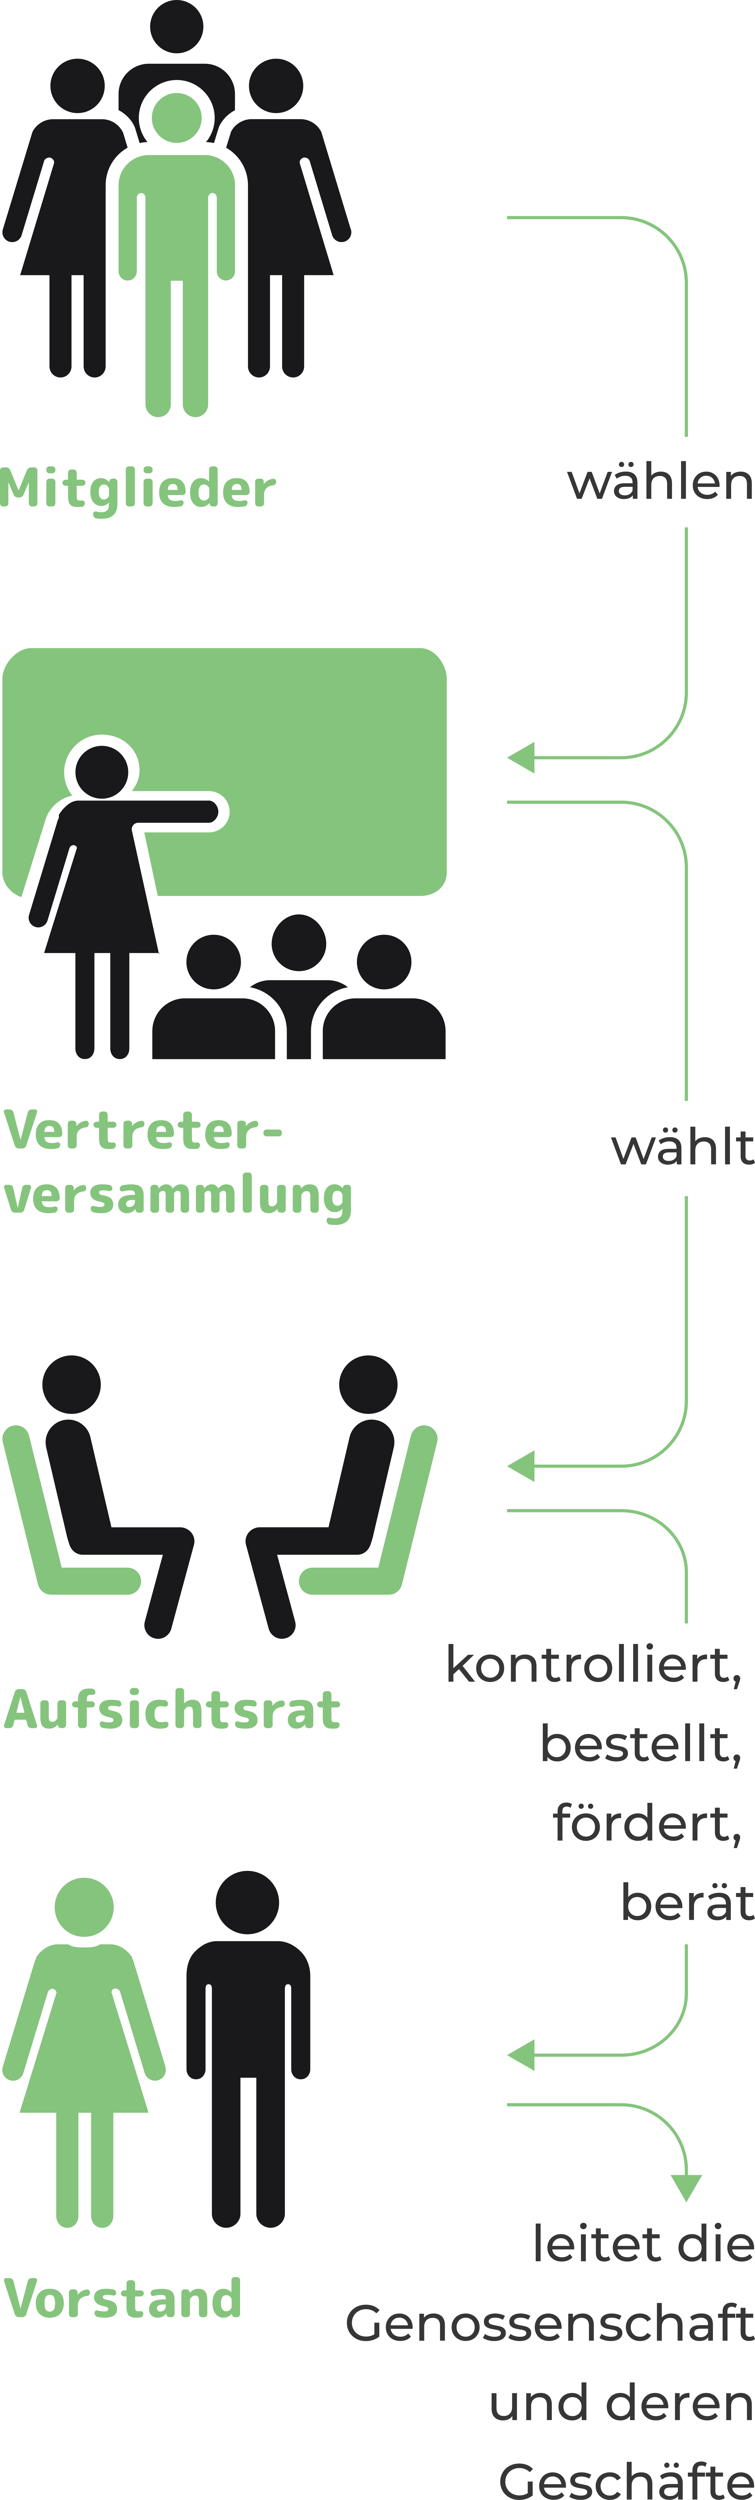 <?xml version="1.0" encoding="UTF-8"?>
<svg id="Ebene_2" xmlns="http://www.w3.org/2000/svg" viewBox="0 0 237.88 786.89">
  <defs>
    <style>
      .cls-1 {
        fill: none;
        stroke: #85c47d;
        stroke-miterlimit: 10;
      }

      .cls-2 {
        fill: #363636;
      }

      .cls-3 {
        fill: #19181b;
      }

      .cls-4 {
        fill: #85c47d;
      }
    </style>
  </defs>
  <g id="Announcement">
    <g>
      <g>
        <g>
          <path class="cls-4" d="M.96,159.41c-.26,0-.48-.1-.67-.29-.19-.19-.29-.42-.29-.67v-10.37c0-.26.1-.48.29-.67.19-.19.42-.29.67-.29h.96c.29,0,.56.08.79.24.23.16.41.37.52.64l2.61,6.35s0,.02.02.02c.01,0,.02,0,.02-.02l2.61-6.35c.11-.27.29-.48.52-.64.24-.16.5-.24.79-.24h1.03c.26,0,.48.1.67.29.19.19.29.42.29.67v10.37c0,.26-.1.48-.29.67-.19.19-.42.29-.67.29h-.81c-.26,0-.48-.1-.66-.29s-.28-.42-.28-.67v-6.55s0-.02-.02-.02c-.02,0-.03,0-.03.02l-1.62,3.82c-.11.27-.29.48-.53.64-.24.16-.51.24-.8.24h-.44c-.29,0-.56-.08-.8-.24-.24-.16-.42-.37-.53-.64l-1.62-3.82s-.01-.02-.03-.02c-.01,0-.02,0-.02.02v6.55c0,.26-.09.48-.28.67s-.41.29-.67.29h-.74Z"/>
          <path class="cls-4" d="M15.55,148.98c-.26,0-.48-.1-.67-.29s-.29-.42-.29-.67v-.27c0-.26.09-.48.29-.67.19-.19.42-.29.67-.29h.94c.26,0,.48.1.67.29.19.19.29.42.29.67v.27c0,.26-.1.48-.29.67-.19.19-.41.29-.67.29h-.94ZM15.55,159.41c-.26,0-.48-.1-.67-.29s-.29-.42-.29-.67v-6.83c0-.26.09-.48.29-.67s.42-.29.67-.29h.94c.26,0,.48.1.67.29.19.19.29.42.29.67v6.83c0,.26-.1.48-.29.67-.19.19-.41.29-.67.29h-.94Z"/>
          <path class="cls-4" d="M20.64,152.9c-.26,0-.48-.09-.67-.28-.19-.18-.29-.41-.29-.67s.09-.48.29-.67c.19-.19.42-.29.67-.29h.67c.09,0,.13-.05.13-.15v-2.09c0-.26.09-.48.29-.67.19-.19.42-.29.67-.29h.81c.26,0,.48.1.67.29.19.19.29.42.29.67v2.09c0,.1.05.15.15.15h1.65c.26,0,.48.09.67.29.19.19.28.42.28.67s-.09.48-.28.67c-.19.19-.41.28-.67.28h-1.65c-.1,0-.15.05-.15.15v2.88c0,.71.06,1.16.19,1.35.13.19.42.29.87.29.24,0,.42-.01.55-.03.25-.03.47.02.66.17.19.15.29.34.29.57v.13c0,.28-.09.53-.27.74-.18.21-.41.34-.69.37-.35.04-.75.07-1.21.07-1.14,0-1.95-.24-2.42-.73-.46-.49-.7-1.37-.7-2.63v-3.17c0-.1-.04-.15-.13-.15h-.67Z"/>
          <path class="cls-4" d="M31.83,159.25c-.98,0-1.78-.39-2.42-1.17-.63-.78-.95-1.85-.95-3.21s.3-2.47.91-3.23c.61-.76,1.43-1.15,2.46-1.15s1.83.42,2.54,1.25l.04.03s.02,0,.02-.02v-.13c.01-.27.11-.5.3-.68.19-.18.42-.28.69-.28h.62c.26,0,.48.1.67.29.19.19.29.42.29.67v7.04c0,1.52-.42,2.67-1.25,3.45s-2.04,1.18-3.63,1.18c-.67,0-1.28-.04-1.82-.13-.27-.04-.49-.18-.67-.4s-.27-.48-.27-.76v-.34c0-.22.1-.4.29-.54.19-.13.4-.17.62-.12.61.15,1.19.22,1.73.22.81,0,1.4-.19,1.77-.58.37-.39.56-1.04.56-1.94v-.47s0-.02-.02-.02-.02,0-.03.02c-.64.68-1.46,1.03-2.44,1.03ZM32.73,152.51c-1.07,0-1.6.79-1.6,2.36,0,.79.14,1.37.43,1.77.29.39.68.59,1.17.59.44,0,.81-.15,1.13-.45.31-.3.47-.64.47-1.04v-1.63c0-.45-.16-.83-.47-1.14s-.69-.46-1.13-.46Z"/>
          <path class="cls-4" d="M40.6,159.41c-.26,0-.48-.1-.67-.29-.19-.19-.29-.42-.29-.67v-10.71c0-.26.1-.48.29-.67.19-.19.41-.29.67-.29h.94c.26,0,.48.1.67.29.19.19.29.42.29.67v10.71c0,.26-.09.48-.29.67s-.42.29-.67.29h-.94Z"/>
          <path class="cls-4" d="M46.19,148.98c-.26,0-.48-.1-.67-.29s-.29-.42-.29-.67v-.27c0-.26.09-.48.29-.67.19-.19.42-.29.67-.29h.94c.26,0,.48.1.67.29.19.19.29.42.29.67v.27c0,.26-.1.48-.29.67-.19.19-.41.29-.67.29h-.94ZM46.19,159.41c-.26,0-.48-.1-.67-.29s-.29-.42-.29-.67v-6.83c0-.26.09-.48.29-.67s.42-.29.67-.29h.94c.26,0,.48.1.67.29.19.19.29.42.29.67v6.83c0,.26-.1.48-.29.67-.19.19-.41.29-.67.29h-.94Z"/>
          <path class="cls-4" d="M54.91,159.58c-1.53,0-2.7-.39-3.53-1.16s-1.24-1.9-1.24-3.38.37-2.6,1.1-3.38c.73-.78,1.8-1.17,3.19-1.17,2.67,0,4.03,1.46,4.07,4.38,0,.27-.1.5-.31.68-.21.18-.45.28-.72.28h-4.49c-.11,0-.16.05-.13.15.09.62.33,1.06.71,1.32.39.26.97.4,1.74.4.5,0,1.05-.07,1.63-.22.23-.06.45-.01.63.13.19.15.28.34.28.57v.03c0,.28-.09.54-.26.77-.18.23-.4.37-.67.41-.65.12-1.32.18-2.02.18ZM54.49,152.33c-.5,0-.89.13-1.14.4s-.42.71-.49,1.35c0,.09.04.13.12.13h2.84c.1,0,.15-.05.15-.15-.04-1.16-.54-1.73-1.48-1.73Z"/>
          <path class="cls-4" d="M63.31,159.58c-1,0-1.82-.4-2.46-1.2-.64-.8-.96-1.92-.96-3.34s.31-2.58.93-3.37c.62-.79,1.45-1.18,2.49-1.18.92,0,1.76.34,2.51,1.03.01.01.02.02.03.02.01,0,.02,0,.02-.02v-3.77c0-.26.09-.48.28-.67.19-.19.41-.29.67-.29h.82c.26,0,.48.1.66.29.19.19.28.42.28.67v10.71c0,.26-.09.48-.28.67-.18.19-.41.29-.66.29h-.64c-.27,0-.5-.09-.68-.28-.18-.19-.28-.41-.29-.68v-.13s0-.02-.02-.02l-.03.03c-.71.83-1.59,1.25-2.66,1.25ZM64.24,152.51c-1.12,0-1.68.84-1.68,2.53,0,.85.15,1.49.46,1.9.3.42.71.62,1.23.62.45,0,.84-.15,1.18-.46.34-.3.51-.64.51-1.03v-2.09c0-.38-.17-.72-.51-1.03-.34-.3-.73-.46-1.18-.46Z"/>
          <path class="cls-4" d="M75.06,159.58c-1.53,0-2.7-.39-3.53-1.16s-1.24-1.9-1.24-3.38.37-2.6,1.1-3.38c.73-.78,1.8-1.17,3.19-1.17,2.67,0,4.03,1.46,4.07,4.38,0,.27-.1.5-.31.68-.21.18-.45.28-.72.28h-4.49c-.11,0-.16.05-.13.15.09.62.33,1.06.71,1.32.39.26.97.4,1.74.4.5,0,1.05-.07,1.63-.22.23-.06.45-.01.63.13.19.15.28.34.28.57v.03c0,.28-.09.54-.26.77-.18.23-.4.37-.67.41-.65.12-1.32.18-2.02.18ZM74.64,152.33c-.5,0-.89.13-1.14.4s-.42.71-.49,1.35c0,.09.04.13.12.13h2.84c.1,0,.15-.05.15-.15-.04-1.16-.54-1.73-1.48-1.73Z"/>
          <path class="cls-4" d="M81.33,159.41c-.26,0-.48-.1-.66-.29s-.28-.42-.28-.67v-6.83c0-.26.09-.48.28-.67s.41-.29.66-.29h.83c.26,0,.48.1.66.29s.28.42.28.67v.71s0,.02.02.02c.02,0,.03,0,.03-.02.7-.93,1.67-1.48,2.91-1.63.26-.03.48.04.67.24.19.19.28.42.28.69v.13c0,.26-.09.48-.28.67s-.41.3-.68.32c-.91.1-1.61.41-2.11.93-.5.52-.75,1.2-.75,2.03v2.74c0,.26-.09.48-.28.67s-.41.29-.66.29h-.91Z"/>
        </g>
        <g>
          <path class="cls-3" d="M55.69,16.78c4.63,0,8.39-3.76,8.39-8.39S60.33,0,55.69,0s-8.39,3.76-8.39,8.39,3.76,8.39,8.39,8.39Z"/>
          <path class="cls-3" d="M41.3,38.96l.45-.29s.03.05.05.08l.15.25s.03.06.05.09c.28.5.5,1,.65,1.52l1.34,4.41c.8-.17,1.63-.28,2.48-.3-1.7-2.07-2.73-4.71-2.73-7.59,0-6.59,5.36-11.95,11.95-11.95,6.59,0,11.95,5.36,11.95,11.95,0,2.88-1.03,5.53-2.73,7.59.86.03,1.7.13,2.52.31l1.35-4.44c.15-.52.38-1.03.65-1.5.02-.03.03-.06.05-.1l.05-.09s0-.01.01-.02l.04-.07.02-.03.08-.12s.02-.04.03-.04c1.1-1.69,2.59-3.02,4.32-3.92v-5.11c0-2.63-1.07-5.01-2.79-6.74-1.73-1.73-4.11-2.79-6.74-2.79h-17.62c-2.63,0-5.01,1.07-6.74,2.79-1.73,1.73-2.79,4.11-2.79,6.74v5.08c1.76.9,3.28,2.26,4.4,3.98l-.45.29h0Z"/>
          <path class="cls-3" d="M87,35.6c4.73,0,8.55-3.83,8.55-8.56s-3.83-8.56-8.55-8.56-8.56,3.83-8.56,8.56,3.83,8.56,8.56,8.56Z"/>
          <path class="cls-3" d="M38.74,41.77c-.07-.24-.17-.46-.31-.69,0-.02-.01-.03-.02-.04-.01-.02-.03-.04-.05-.07-.02-.03-.03-.05-.04-.06-1.32-2.04-3.61-3.39-6.22-3.39h-15.32c-2.61,0-4.9,1.35-6.22,3.39v.02s-.02.01-.02.01c0,0,0,0-.02.03-.03.04-.04.07-.04.07-.02.03-.02.03-.02.03h0s-.01.03-.01.03c-.13.22-.23.44-.31.69L.89,72.22c-.09.3-.13.6-.13.9,0,1.33.86,2.56,2.2,2.96.3.09.6.13.9.13,1.33,0,2.56-.86,2.96-2.2l7.08-23.33c.12-.39.39-.65.68-.82.29-.17.61-.27.94-.27.12,0,.24.01.37.05.3.09.56.27.77.51.21.24.39.56.39.95,0,.12-.02.24-.05.35l-10.65,35.16h9.24v28.74c0,1.92,1.55,3.47,3.47,3.47,1.92,0,3.47-1.56,3.47-3.47v-28.74h3.82v28.74c0,1.92,1.55,3.47,3.47,3.47,1.91,0,3.46-1.56,3.47-3.47v-23.14c0-.06,0-.13,0-.2v-33.69c0-5.08,2.79-9.51,6.92-11.85l-1.43-4.72Z"/>
          <path class="cls-3" d="M24.44,35.6c4.73,0,8.56-3.83,8.56-8.56s-3.83-8.56-8.56-8.56-8.56,3.83-8.56,8.56,3.83,8.56,8.56,8.56Z"/>
          <path class="cls-3" d="M110.53,72.22l-9.23-30.46c-.07-.24-.18-.47-.32-.7,0-.01,0-.02-.01-.03-.02-.02-.03-.05-.05-.08-.02-.03-.03-.05-.04-.06-1.32-2.04-3.61-3.39-6.22-3.39h-15.33c-2.61,0-4.9,1.35-6.22,3.39h0s-.01.03-.01.03c0,0,0,.01-.02.03-.03.04-.04.07-.05.07h0,0,0v.02s-.03.03-.03.03c-.13.22-.23.44-.31.69l-1.44,4.73c4.1,2.35,6.88,6.77,6.88,11.83v33.69c0,.07,0,.14,0,.17v23.17c0,1.91,1.55,3.46,3.47,3.47,1.92,0,3.47-1.56,3.47-3.47v-28.74h3.82v28.74c0,1.91,1.55,3.46,3.47,3.47,1.91,0,3.46-1.56,3.47-3.47v-28.74h9.29l-10.65-35.16c-.04-.12-.05-.23-.05-.35,0-.4.18-.72.39-.96.22-.24.48-.42.77-.51.12-.04.25-.05.37-.05.33,0,.65.1.94.27.28.17.56.44.68.82l7.07,23.33c.4,1.33,1.63,2.2,2.96,2.2.3,0,.6-.04.9-.13,1.34-.4,2.2-1.63,2.2-2.96,0-.3-.04-.6-.13-.9Z"/>
          <path class="cls-4" d="M71.25,51.6c-1.73-1.73-4.11-2.79-6.74-2.79h-17.62c-2.63,0-5.01,1.07-6.74,2.79-1.73,1.73-2.79,4.11-2.79,6.74v27.09c0,1.58,1.29,2.86,2.87,2.87,1.58,0,2.86-1.28,2.87-2.87v-23.18c0-.77.55-1.48,1.37-1.5.82.01,1.36.73,1.36,1.5v65.06c0,2.21,1.79,3.99,4,4,2.21,0,3.99-1.79,3.99-4v-38.94h3.77v38.94c0,2.21,1.79,3.99,4,4,2.2,0,3.99-1.79,3.99-4V62.24c0-.77.55-1.48,1.37-1.5.82.01,1.36.73,1.36,1.5v23.18c0,1.58,1.28,2.86,2.87,2.87,1.58,0,2.86-1.28,2.87-2.87v-27.09c0-2.63-1.07-5.01-2.79-6.74ZM55.69,44.98h0c4.34,0,7.85-3.52,7.86-7.85,0-4.34-3.52-7.85-7.86-7.85-4.34,0-7.84,3.52-7.85,7.85,0,4.34,3.52,7.85,7.85,7.85Z"/>
        </g>
      </g>
      <g>
        <g>
          <path class="cls-3" d="M67.32,311.42c4.75,0,8.6-3.85,8.6-8.6s-3.85-8.6-8.6-8.6-8.59,3.85-8.59,8.6,3.85,8.6,8.59,8.6ZM76.35,314.24h-18.05c-5.7,0-10.31,4.62-10.31,10.32v8.82h38.68v-8.82c0-5.7-4.62-10.32-10.32-10.32ZM94.19,305.69c4.75,0,8.6-3.85,8.6-8.6s-3.85-9.27-8.6-9.27-8.6,4.52-8.6,9.27,3.85,8.6,8.6,8.6ZM109.61,310.74c-1.76-1.39-3.98-2.22-6.4-2.22h-18.05c-2.42,0-4.64.83-6.4,2.23,6.6,1.15,11.61,6.89,11.61,13.82v8.82h7.61v-8.82c0-6.93,5.02-12.68,11.63-13.82ZM121.04,311.42c4.75,0,8.6-3.85,8.6-8.6s-3.85-8.6-8.6-8.6-8.59,3.85-8.59,8.6,3.85,8.6,8.59,8.6ZM130.07,314.24h-18.05c-5.7,0-10.32,4.62-10.32,10.32v8.82h38.69v-8.82c0-5.7-4.62-10.32-10.32-10.32Z"/>
          <path class="cls-4" d="M132.46,204H9.8c-4.55,0-9.05,5.14-9.05,9.69v60.91c0,3.62,2.75,6.68,5.99,7.79l7.81-25.04c.08-.28.29-.56.42-.84l.08-.36.51-.74c1.72-2.66,4.34-4.43,7.22-4.96-1.6-2.02-2.56-4.58-2.56-7.36,0-6.54,5.33-11.87,11.87-11.87s11.87,4.69,11.87,11.23c0,2.7-.91,4.56-2.43,6.56h24.25c3.62,0,6.57,2.84,6.57,6.5s-2.95,6.5-6.57,6.5h-20.32l4.24,20h82.76c4.55,0,8.3-2.85,8.3-7.4v-60.91c0-4.55-3.75-9.69-8.3-9.69Z"/>
          <path class="cls-3" d="M23.77,243.08c0-4.6,3.73-8.32,8.32-8.32s8.32,3.73,8.32,8.32-3.73,8.32-8.32,8.32-8.32-3.73-8.32-8.32ZM65.78,252H24.64c-2.55,0-4.79,2.42-6.08,4.42v.57s-.02.29-.02.29c0,0,0,.15-.02.16-.03.05-.05.15-.05.14,0,.01,0,.05-.01.06v.03s-.02.02-.02.02c-.13.21-.23.44-.3.68l-8.99,29.62c-.09.29-.13.59-.13.88,0,1.3.85,2.51,2.16,2.91.29.09.59.13.88.13,1.3,0,2.51-.85,2.91-2.16l6.89-22.69c.18-.59.68-1.04,1.29-1.05.11,0,.22.02.33.05.57.18.86.73.86,1.27,0,.15-.02-.72-.07-.56l-10.38,33.21h9.86v29.98c0,1.88,1.12,3.4,3,3.4,1.88,0,3-1.53,3-3.4v-29.98h5v29.98c0,1.88,1.12,3.4,3,3.4,1.88,0,3-1.53,3-3.4v-29.98h9.14l.39.31-.07-.31h.07l-.25.02-8.47-38.55c-.28-1.26.68-2.47,1.97-2.47h22.24c1.67,0,3.03-1.83,3.03-3.5s-1.36-3.5-3.03-3.5Z"/>
        </g>
        <g>
          <path class="cls-4" d="M4.66,360.59l-3.4-10.47c-.08-.22-.05-.43.09-.62s.33-.29.56-.29h1.13c.28,0,.53.09.76.26s.37.4.44.67l2.21,8.6s0,.02.02.02.02,0,.02-.02l2.27-8.6c.07-.27.21-.49.44-.67.22-.17.48-.26.76-.26h1.06c.24,0,.42.1.56.29s.17.4.09.62l-3.4,10.47c-.08.27-.23.49-.46.66-.23.17-.49.25-.78.25h-1.11c-.28,0-.54-.08-.77-.25-.23-.17-.39-.39-.48-.66Z"/>
          <path class="cls-4" d="M16.04,361.67c-1.53,0-2.7-.39-3.53-1.16s-1.24-1.9-1.24-3.38.37-2.6,1.1-3.38c.73-.78,1.8-1.17,3.19-1.17,2.67,0,4.03,1.46,4.07,4.38,0,.27-.1.5-.31.68-.21.18-.45.28-.72.28h-4.49c-.11,0-.16.05-.13.15.09.62.33,1.06.71,1.32.39.26.97.4,1.74.4.5,0,1.05-.07,1.63-.22.23-.06.45-.01.63.13.19.15.28.34.28.57v.03c0,.28-.09.54-.26.77-.18.23-.4.37-.67.41-.65.12-1.32.18-2.02.18ZM15.62,354.41c-.5,0-.89.13-1.14.4s-.42.71-.49,1.35c0,.09.04.13.12.13h2.84c.1,0,.15-.05.15-.15-.04-1.16-.54-1.73-1.48-1.73Z"/>
          <path class="cls-4" d="M22.3,361.5c-.26,0-.48-.1-.67-.29-.18-.19-.28-.42-.28-.67v-6.83c0-.26.09-.48.28-.67.19-.19.41-.29.67-.29h.82c.26,0,.48.1.67.29.18.19.28.42.28.67v.71s0,.02.02.02c.02,0,.04,0,.04-.02.7-.93,1.67-1.48,2.91-1.63.26-.03.48.04.66.24.19.19.28.42.28.69v.13c0,.26-.09.48-.28.67-.18.19-.41.3-.68.32-.91.1-1.61.41-2.11.93-.5.52-.75,1.2-.75,2.03v2.74c0,.26-.09.48-.28.67s-.41.29-.67.29h-.91Z"/>
          <path class="cls-4" d="M30.4,354.98c-.26,0-.48-.09-.67-.28-.19-.18-.29-.41-.29-.67s.09-.48.29-.67c.19-.19.42-.29.67-.29h.67c.09,0,.13-.05.13-.15v-2.09c0-.26.09-.48.29-.67.19-.19.42-.29.67-.29h.81c.26,0,.48.1.67.29.19.19.29.42.29.67v2.09c0,.1.05.15.15.15h1.65c.26,0,.48.09.67.29.19.19.28.42.28.67s-.09.48-.28.67c-.19.19-.41.28-.67.28h-1.65c-.1,0-.15.05-.15.15v2.88c0,.71.06,1.16.19,1.35.13.19.42.29.87.29.24,0,.42-.01.55-.03.25-.03.47.02.66.17.19.15.29.34.29.57v.13c0,.28-.09.53-.27.74-.18.21-.41.34-.69.37-.35.04-.75.07-1.21.07-1.14,0-1.95-.24-2.42-.73-.46-.49-.7-1.37-.7-2.63v-3.17c0-.1-.04-.15-.13-.15h-.67Z"/>
          <path class="cls-4" d="M39.84,361.5c-.26,0-.48-.1-.66-.29s-.28-.42-.28-.67v-6.83c0-.26.09-.48.28-.67s.41-.29.66-.29h.83c.26,0,.48.1.66.29s.28.42.28.67v.71s0,.02.02.02c.02,0,.03,0,.03-.02.7-.93,1.67-1.48,2.91-1.63.26-.03.48.04.67.24.19.19.28.42.28.69v.13c0,.26-.09.48-.28.67s-.41.3-.68.32c-.91.1-1.61.41-2.11.93-.5.52-.75,1.2-.75,2.03v2.74c0,.26-.09.48-.28.67s-.41.29-.66.29h-.91Z"/>
          <path class="cls-4" d="M51.24,361.67c-1.53,0-2.7-.39-3.53-1.16-.82-.77-1.24-1.9-1.24-3.38s.37-2.6,1.1-3.38c.73-.78,1.8-1.17,3.19-1.17,2.67,0,4.03,1.46,4.07,4.38,0,.27-.1.5-.31.68-.21.18-.45.28-.71.28h-4.49c-.11,0-.16.05-.13.15.09.62.33,1.06.71,1.32s.97.4,1.74.4c.51,0,1.05-.07,1.63-.22.24-.06.45-.01.63.13.19.15.28.34.28.57v.03c0,.28-.09.54-.26.77-.17.23-.4.37-.66.41-.65.12-1.33.18-2.02.18ZM50.82,354.41c-.51,0-.89.13-1.14.4-.26.26-.42.71-.49,1.35,0,.09.04.13.12.13h2.85c.1,0,.15-.05.15-.15-.04-1.16-.54-1.73-1.48-1.73Z"/>
          <path class="cls-4" d="M56.93,354.98c-.26,0-.48-.09-.67-.28-.19-.18-.29-.41-.29-.67s.09-.48.29-.67c.19-.19.42-.29.67-.29h.67c.09,0,.13-.05.13-.15v-2.09c0-.26.09-.48.29-.67.19-.19.42-.29.67-.29h.81c.26,0,.48.1.67.29.19.19.29.42.29.67v2.09c0,.1.05.15.15.15h1.65c.26,0,.48.09.67.29.19.19.28.42.28.67s-.09.48-.28.67c-.19.19-.41.28-.67.28h-1.65c-.1,0-.15.05-.15.15v2.88c0,.71.06,1.16.19,1.35.13.19.42.29.87.29.24,0,.42-.01.55-.03.25-.03.47.02.66.17.19.15.29.34.29.57v.13c0,.28-.09.53-.27.74-.18.21-.41.34-.69.37-.35.04-.75.07-1.21.07-1.14,0-1.95-.24-2.42-.73-.46-.49-.7-1.37-.7-2.63v-3.17c0-.1-.04-.15-.13-.15h-.67Z"/>
          <path class="cls-4" d="M69.44,361.67c-1.53,0-2.7-.39-3.53-1.16s-1.24-1.9-1.24-3.38.37-2.6,1.1-3.38c.73-.78,1.8-1.17,3.19-1.17,2.67,0,4.03,1.46,4.07,4.38,0,.27-.1.5-.31.68-.21.18-.45.28-.72.28h-4.49c-.11,0-.16.05-.13.15.09.62.33,1.06.71,1.32.39.26.97.4,1.74.4.5,0,1.05-.07,1.63-.22.23-.06.45-.01.63.13.19.15.28.34.28.57v.03c0,.28-.09.54-.26.77-.18.23-.4.37-.67.41-.65.12-1.32.18-2.02.18ZM69.02,354.41c-.5,0-.89.13-1.14.4s-.42.71-.49,1.35c0,.09.04.13.12.13h2.84c.1,0,.15-.05.15-.15-.04-1.16-.54-1.73-1.48-1.73Z"/>
          <path class="cls-4" d="M75.7,361.5c-.26,0-.48-.1-.66-.29s-.28-.42-.28-.67v-6.83c0-.26.09-.48.28-.67s.41-.29.66-.29h.83c.26,0,.48.1.66.29s.28.42.28.67v.71s0,.02.02.02c.02,0,.03,0,.03-.02.7-.93,1.67-1.48,2.91-1.63.26-.03.48.04.67.24.19.19.28.42.28.69v.13c0,.26-.09.48-.28.67s-.41.3-.68.32c-.91.1-1.61.41-2.11.93-.5.52-.75,1.2-.75,2.03v2.74c0,.26-.09.48-.28.67s-.41.29-.66.29h-.91Z"/>
          <path class="cls-4" d="M83.95,357.69c-.26,0-.48-.09-.67-.29-.18-.19-.28-.42-.28-.67v-.24c0-.26.09-.48.28-.67.19-.19.41-.29.67-.29h3.94c.26,0,.48.1.66.29.19.19.28.42.28.67v.24c0,.26-.09.48-.28.67-.19.19-.41.29-.66.29h-3.94Z"/>
          <path class="cls-4" d="M3.46,380.79l-2.15-6.94c-.07-.22-.03-.43.11-.62.14-.19.33-.29.56-.29h1.01c.28,0,.53.09.75.26s.36.4.41.67l1.41,6.25s0,.02.02.02.02,0,.02-.02l1.41-6.25c.05-.27.19-.49.41-.67s.47-.26.75-.26h.94c.24,0,.42.1.56.29s.18.4.11.62l-2.15,6.94c-.09.27-.25.49-.48.66-.23.17-.49.25-.77.25h-1.68c-.29,0-.55-.08-.78-.25-.23-.17-.38-.39-.46-.66Z"/>
          <path class="cls-4" d="M15.21,381.87c-1.53,0-2.7-.39-3.53-1.16-.82-.77-1.24-1.9-1.24-3.38s.37-2.6,1.1-3.38c.73-.78,1.8-1.17,3.19-1.17,2.67,0,4.03,1.46,4.07,4.38,0,.27-.1.5-.31.68-.21.18-.45.28-.71.28h-4.49c-.11,0-.16.05-.13.15.09.62.33,1.06.71,1.32s.97.4,1.74.4c.51,0,1.05-.07,1.63-.22.24-.06.45-.01.63.13.19.15.28.34.28.57v.03c0,.28-.09.54-.26.77-.17.23-.4.37-.66.41-.65.12-1.33.18-2.02.18ZM14.79,374.61c-.51,0-.89.13-1.14.4-.26.26-.42.71-.49,1.35,0,.09.04.13.12.13h2.85c.1,0,.15-.05.15-.15-.04-1.16-.54-1.73-1.48-1.73Z"/>
          <path class="cls-4" d="M21.48,381.7c-.26,0-.48-.1-.67-.29-.18-.19-.28-.42-.28-.67v-6.83c0-.26.09-.48.28-.67.19-.19.41-.29.67-.29h.82c.26,0,.48.1.67.29.18.19.28.42.28.67v.71s0,.02.02.02c.02,0,.04,0,.04-.02.7-.93,1.67-1.48,2.91-1.63.26-.03.48.04.66.24.19.19.28.42.28.69v.13c0,.26-.09.48-.28.67-.18.19-.41.3-.68.32-.91.1-1.61.41-2.11.93-.5.52-.75,1.2-.75,2.03v2.74c0,.26-.09.48-.28.67s-.41.29-.67.29h-.91Z"/>
          <path class="cls-4" d="M31.83,378.33c-1.21-.22-2.08-.57-2.6-1.04-.52-.47-.78-1.09-.78-1.87,0-.83.31-1.48.93-1.94s1.56-.7,2.82-.7c.74,0,1.5.06,2.27.19.27.04.49.17.66.39.17.21.26.46.26.74v.08c0,.24-.09.43-.28.57-.18.15-.39.2-.63.15-.73-.15-1.4-.22-2.02-.22-.46,0-.78.06-.97.17s-.28.28-.28.5c0,.43.34.71,1.01.84,1.28.21,2.17.55,2.69,1.01.51.46.77,1.13.77,2s-.31,1.5-.94,1.96c-.63.47-1.54.7-2.74.7-.88,0-1.71-.08-2.49-.25-.27-.06-.49-.2-.67-.43-.17-.23-.26-.49-.26-.78v-.13c0-.24.1-.42.29-.55.19-.13.4-.17.64-.11.73.19,1.45.29,2.15.29.83,0,1.25-.24,1.25-.72,0-.22-.08-.4-.23-.52-.15-.12-.44-.23-.85-.32Z"/>
          <path class="cls-4" d="M39.89,381.87c-.77,0-1.41-.25-1.91-.75-.5-.5-.75-1.15-.75-1.94,0-2.04,1.52-3.06,4.54-3.06h.61c.1,0,.15-.04.15-.13v-.08c0-.43-.11-.74-.33-.93-.22-.19-.59-.29-1.1-.29-.69,0-1.5.11-2.46.32-.24.04-.45,0-.63-.15s-.28-.34-.28-.57v-.03c0-.28.09-.54.26-.77s.4-.37.67-.41c.99-.19,1.84-.29,2.56-.29,1.47,0,2.51.26,3.12.79s.92,1.4.92,2.63v4.54c0,.26-.1.48-.29.67s-.42.29-.67.29h-.62c-.27,0-.5-.09-.69-.28-.19-.19-.29-.41-.3-.68v-.18s0-.02-.02-.02c-.02,0-.03,0-.03.02-.71.88-1.62,1.31-2.74,1.31ZM41.78,377.69c-1.37,0-2.05.42-2.05,1.26,0,.3.09.54.27.72s.42.26.72.26c.54,0,.98-.17,1.31-.51.34-.34.5-.8.5-1.37v-.2c0-.1-.05-.15-.15-.15h-.61Z"/>
          <path class="cls-4" d="M48.36,381.7c-.26,0-.48-.1-.67-.29-.19-.19-.29-.42-.29-.67v-6.83c0-.26.1-.48.29-.67.19-.19.41-.29.67-.29h.62c.27,0,.5.09.68.28.19.19.29.41.31.68l.02.15s0,.02.02.02c.02,0,.03,0,.03-.02.66-.85,1.42-1.28,2.27-1.28.52,0,.93.09,1.23.28s.58.51.84.98c0,.02.01.03.03.03l.04-.03c.77-.84,1.58-1.26,2.42-1.26.95,0,1.64.26,2.07.77s.64,1.38.64,2.6v4.6c0,.26-.1.48-.29.67s-.42.29-.67.29h-.74c-.26,0-.48-.1-.67-.29s-.29-.42-.29-.67v-4.43c0-.61-.07-1.01-.2-1.2s-.39-.29-.76-.29c-.26,0-.51.11-.75.32-.24.21-.36.42-.36.62v4.98c0,.26-.1.48-.29.67s-.42.29-.67.29h-.74c-.26,0-.48-.1-.67-.29s-.29-.42-.29-.67v-4.43c0-.61-.06-1.01-.19-1.2-.13-.2-.38-.29-.75-.29-.26,0-.51.11-.76.32s-.37.42-.37.62v4.98c0,.26-.09.48-.29.67s-.42.29-.67.29h-.81Z"/>
          <path class="cls-4" d="M62.69,381.7c-.26,0-.48-.1-.67-.29s-.29-.42-.29-.67v-6.83c0-.26.09-.48.29-.67s.42-.29.67-.29h.62c.27,0,.5.09.68.28.19.19.29.41.31.68l.02.15s0,.02.02.02c.02,0,.03,0,.03-.02.66-.85,1.42-1.28,2.27-1.28.52,0,.93.09,1.23.28s.58.51.84.98c0,.02,0,.03.03.03l.03-.03c.78-.84,1.58-1.26,2.42-1.26.96,0,1.64.26,2.07.77.43.51.64,1.38.64,2.6v4.6c0,.26-.1.48-.29.67-.19.19-.42.29-.67.29h-.74c-.26,0-.48-.1-.67-.29-.19-.19-.29-.42-.29-.67v-4.43c0-.61-.07-1.01-.2-1.2s-.39-.29-.76-.29c-.26,0-.51.11-.75.32-.24.21-.36.42-.36.62v4.98c0,.26-.1.48-.29.67-.19.19-.41.29-.67.29h-.74c-.26,0-.48-.1-.67-.29-.19-.19-.29-.42-.29-.67v-4.43c0-.61-.06-1.01-.19-1.2s-.38-.29-.75-.29c-.26,0-.51.11-.76.32-.25.21-.37.42-.37.62v4.98c0,.26-.1.48-.29.67-.19.19-.41.29-.67.29h-.81Z"/>
          <path class="cls-4" d="M77.44,381.7c-.26,0-.48-.1-.67-.29-.19-.19-.29-.42-.29-.67v-10.71c0-.26.1-.48.29-.67.19-.19.41-.29.67-.29h.94c.26,0,.48.1.67.29.19.19.29.42.29.67v10.71c0,.26-.09.48-.29.67s-.42.29-.67.29h-.94Z"/>
          <path class="cls-4" d="M84.71,381.87c-.99,0-1.7-.27-2.15-.82s-.66-1.49-.66-2.83v-4.31c0-.26.09-.48.29-.67s.42-.29.67-.29h.74c.26,0,.48.1.67.29s.29.42.29.67v4.12c0,.65.09,1.1.26,1.34.17.24.47.36.9.36.39,0,.75-.16,1.08-.48.32-.32.49-.67.49-1.04v-4.31c0-.26.09-.48.29-.67s.42-.29.67-.29h.81c.26,0,.48.1.67.29.19.19.29.42.29.67v6.83c0,.26-.1.48-.29.67-.19.19-.42.29-.67.29h-.69c-.27,0-.5-.09-.68-.28-.19-.19-.28-.41-.29-.68v-.13s0-.02-.02-.02l-.03.03c-.73.83-1.61,1.25-2.63,1.25Z"/>
          <path class="cls-4" d="M93.18,381.7c-.26,0-.48-.1-.66-.29s-.28-.42-.28-.67v-6.83c0-.26.09-.48.28-.67s.41-.29.66-.29h.69c.27,0,.5.09.68.28.19.19.28.41.29.68l.02.13s0,.02.02.02l.03-.03c.73-.83,1.61-1.25,2.63-1.25s1.76.29,2.21.87.67,1.56.67,2.96v4.14c0,.26-.09.48-.28.67-.18.19-.41.29-.66.29h-.74c-.26,0-.48-.1-.67-.29s-.29-.42-.29-.67v-4.06c0-.67-.09-1.14-.27-1.39-.18-.25-.5-.38-.97-.38-.39,0-.76.16-1.09.48-.33.32-.5.67-.5,1.04v4.31c0,.26-.09.48-.28.67s-.41.29-.66.29h-.83Z"/>
          <path class="cls-4" d="M105.41,381.53c-.98,0-1.78-.39-2.41-1.17-.63-.78-.95-1.85-.95-3.21s.3-2.47.91-3.23c.61-.76,1.43-1.15,2.46-1.15s1.84.42,2.54,1.25l.03.03s.02,0,.02-.02v-.13c0-.27.11-.5.3-.68.19-.18.42-.28.69-.28h.62c.26,0,.48.1.67.29s.29.42.29.67v7.04c0,1.52-.42,2.67-1.26,3.45s-2.04,1.18-3.63,1.18c-.67,0-1.28-.04-1.82-.13-.27-.04-.49-.18-.67-.4s-.27-.48-.27-.76v-.34c0-.22.1-.4.29-.54s.4-.17.62-.12c.61.15,1.18.22,1.73.22.81,0,1.4-.19,1.77-.58.37-.39.55-1.04.55-1.94v-.47s0-.02-.02-.02c0,0-.02,0-.03.02-.64.68-1.45,1.03-2.44,1.03ZM106.31,374.8c-1.07,0-1.6.79-1.6,2.36,0,.79.14,1.37.43,1.77.29.39.68.59,1.17.59.44,0,.81-.15,1.13-.45.31-.3.47-.64.47-1.04v-1.63c0-.45-.16-.83-.47-1.14s-.69-.46-1.13-.46Z"/>
        </g>
      </g>
      <g>
        <g>
          <path class="cls-4" d="M1.92,543.95c-.23,0-.42-.1-.56-.29s-.17-.4-.09-.62l3.4-10.47c.09-.27.25-.49.48-.66.23-.17.49-.25.77-.25h1.11c.29,0,.56.08.79.25.24.17.39.39.47.66l3.38,10.47c.08.22.05.43-.09.62-.14.19-.33.29-.56.29h-1.13c-.28,0-.53-.09-.76-.26-.22-.17-.37-.4-.44-.67l-.4-1.6c-.01-.09-.07-.13-.17-.13h-3.37c-.09,0-.15.04-.17.13l-.4,1.6c-.07.27-.21.49-.44.67s-.48.26-.76.26h-1.06ZM6.41,534.15l-1.23,4.83s0,.06.03.09c.03.03.06.04.09.04h2.26s.06-.01.09-.04c.03-.03.04-.06.03-.09l-1.23-4.83s0-.02-.02-.02c0,0-.02,0-.02.02Z"/>
          <path class="cls-4" d="M15.52,544.11c-.99,0-1.7-.27-2.15-.82s-.66-1.49-.66-2.83v-4.31c0-.26.09-.48.29-.67s.42-.29.67-.29h.74c.26,0,.48.1.67.29s.29.42.29.67v4.12c0,.65.09,1.1.26,1.34.17.24.47.36.9.36.39,0,.75-.16,1.08-.48.32-.32.49-.67.49-1.04v-4.31c0-.26.09-.48.29-.67s.42-.29.67-.29h.81c.26,0,.48.1.67.29.19.19.29.42.29.67v6.83c0,.26-.1.48-.29.67-.19.19-.42.29-.67.29h-.69c-.27,0-.5-.09-.68-.28-.19-.19-.28-.41-.29-.68v-.13s0-.02-.02-.02l-.03.03c-.73.83-1.61,1.25-2.63,1.25Z"/>
          <path class="cls-4" d="M23.67,537.43c-.26,0-.48-.09-.67-.28-.19-.18-.29-.41-.29-.67s.1-.48.29-.67c.19-.19.41-.29.67-.29h.76c.09,0,.13-.05.13-.15v-.3c0-1.25.28-2.15.85-2.73.57-.57,1.46-.86,2.67-.86.39,0,.74.02,1.04.07.27.03.49.16.67.39s.27.48.27.76v.05c0,.24-.1.42-.29.56-.19.14-.4.19-.64.16-.09-.01-.22-.02-.39-.02-.55,0-.92.11-1.1.32s-.28.64-.28,1.28v.32c0,.1.05.15.15.15h1.41c.26,0,.48.09.67.29.19.19.29.42.29.67s-.1.48-.29.67c-.19.19-.41.28-.67.28h-1.41c-.1,0-.15.05-.15.15v5.4c0,.26-.1.48-.29.67s-.41.29-.67.29h-.89c-.26,0-.48-.1-.67-.29s-.29-.42-.29-.67v-5.4c0-.1-.04-.15-.13-.15h-.76Z"/>
          <path class="cls-4" d="M34.66,540.58c-1.21-.22-2.08-.57-2.6-1.04-.52-.47-.78-1.09-.78-1.87,0-.83.31-1.48.94-1.94s1.56-.7,2.82-.7c.74,0,1.5.06,2.27.19.27.04.49.17.67.39.17.21.26.46.26.74v.08c0,.24-.09.43-.28.57-.19.15-.4.2-.63.15-.73-.15-1.4-.22-2.02-.22-.46,0-.78.06-.97.17s-.28.28-.28.5c0,.43.34.71,1.01.84,1.28.21,2.17.55,2.68,1.01.51.46.77,1.13.77,2s-.31,1.5-.94,1.96-1.54.7-2.74.7c-.88,0-1.71-.08-2.49-.25-.27-.06-.49-.2-.66-.43-.17-.23-.26-.49-.26-.78v-.13c0-.24.1-.42.29-.55.19-.13.4-.17.64-.11.73.19,1.45.29,2.16.29.83,0,1.24-.24,1.24-.72,0-.22-.07-.4-.23-.52-.15-.12-.44-.23-.85-.32Z"/>
          <path class="cls-4" d="M41.87,533.51c-.26,0-.48-.1-.67-.29s-.29-.42-.29-.67v-.27c0-.26.09-.48.29-.67.19-.19.42-.29.67-.29h.94c.26,0,.48.1.67.29.19.19.29.42.29.67v.27c0,.26-.1.48-.29.67-.19.19-.41.29-.67.29h-.94ZM41.87,543.95c-.26,0-.48-.1-.67-.29s-.29-.42-.29-.67v-6.83c0-.26.09-.48.29-.67s.42-.29.67-.29h.94c.26,0,.48.1.67.29.19.19.29.42.29.67v6.83c0,.26-.1.48-.29.67-.19.19-.41.29-.67.29h-.94Z"/>
          <path class="cls-4" d="M50.32,544.11c-1.45,0-2.56-.38-3.33-1.14-.77-.76-1.16-1.9-1.16-3.4s.37-2.6,1.12-3.38c.75-.78,1.81-1.17,3.21-1.17.46,0,1.07.05,1.83.15.28.04.51.17.68.38.17.21.26.45.26.73v.17c0,.24-.1.43-.29.57-.19.15-.4.2-.64.15-.46-.08-.94-.12-1.43-.12-.64,0-1.11.2-1.42.6-.31.4-.46,1.04-.46,1.91s.16,1.54.5,1.93c.33.39.85.58,1.56.58.53,0,1-.04,1.41-.13.24-.06.45-.01.63.13.18.15.28.34.28.57v.17c0,.28-.09.53-.27.75s-.4.35-.67.4c-.62.1-1.22.15-1.8.15Z"/>
          <path class="cls-4" d="M56.24,543.95c-.26,0-.48-.1-.67-.29-.19-.19-.29-.42-.29-.67v-10.71c0-.26.1-.48.29-.67.19-.19.41-.29.67-.29h.81c.26,0,.48.1.67.29.19.19.29.42.29.67v3.82s0,.02.02.02.02,0,.03-.02c.79-.72,1.63-1.08,2.53-1.08,1.03,0,1.77.29,2.22.88.45.59.67,1.64.67,3.16v3.92c0,.26-.1.48-.29.67-.19.19-.41.29-.67.29h-.74c-.26,0-.48-.1-.67-.29-.19-.19-.29-.42-.29-.67v-3.58c0-.9-.09-1.49-.26-1.79-.17-.29-.5-.44-.98-.44-.38,0-.74.17-1.07.5-.33.33-.5.68-.5,1.05v4.26c0,.26-.1.48-.29.67s-.42.29-.67.29h-.81Z"/>
          <path class="cls-4" d="M65.82,537.43c-.26,0-.48-.09-.67-.28-.19-.18-.29-.41-.29-.67s.09-.48.29-.67c.19-.19.42-.29.67-.29h.67c.09,0,.13-.05.13-.15v-2.09c0-.26.09-.48.29-.67.19-.19.42-.29.67-.29h.81c.26,0,.48.1.67.29.19.19.29.42.29.67v2.09c0,.1.05.15.15.15h1.65c.26,0,.48.09.67.29.19.19.28.42.28.67s-.09.48-.28.67c-.19.19-.41.28-.67.28h-1.65c-.1,0-.15.05-.15.15v2.88c0,.71.06,1.16.19,1.35.13.19.42.29.87.29.24,0,.42-.01.55-.03.25-.03.47.02.66.17.19.15.29.34.29.57v.13c0,.28-.09.53-.27.74-.18.21-.41.34-.69.37-.35.04-.75.07-1.21.07-1.14,0-1.95-.24-2.42-.73-.46-.49-.7-1.37-.7-2.63v-3.17c0-.1-.04-.15-.13-.15h-.67Z"/>
          <path class="cls-4" d="M77.29,540.58c-1.21-.22-2.08-.57-2.6-1.04-.52-.47-.78-1.09-.78-1.87,0-.83.31-1.48.94-1.94s1.56-.7,2.82-.7c.74,0,1.5.06,2.27.19.27.04.49.17.67.39.17.21.26.46.26.74v.08c0,.24-.09.43-.28.57-.19.15-.4.2-.63.15-.73-.15-1.4-.22-2.02-.22-.46,0-.78.06-.97.17s-.28.28-.28.5c0,.43.34.71,1.01.84,1.28.21,2.17.55,2.68,1.01.51.46.77,1.13.77,2s-.31,1.5-.94,1.96-1.54.7-2.74.7c-.88,0-1.71-.08-2.49-.25-.27-.06-.49-.2-.66-.43-.17-.23-.26-.49-.26-.78v-.13c0-.24.1-.42.29-.55.19-.13.4-.17.64-.11.73.19,1.45.29,2.16.29.83,0,1.24-.24,1.24-.72,0-.22-.07-.4-.23-.52-.15-.12-.44-.23-.85-.32Z"/>
          <path class="cls-4" d="M84.05,543.95c-.26,0-.48-.1-.67-.29-.18-.19-.28-.42-.28-.67v-6.83c0-.26.09-.48.28-.67.19-.19.41-.29.67-.29h.82c.26,0,.48.1.67.29.18.19.28.42.28.67v.71s0,.02.02.02c.02,0,.04,0,.04-.02.7-.93,1.67-1.48,2.91-1.63.26-.03.48.04.66.24.19.19.28.42.28.69v.13c0,.26-.09.48-.28.67-.18.19-.41.3-.68.32-.91.1-1.61.41-2.11.93-.5.52-.75,1.2-.75,2.03v2.74c0,.26-.09.48-.28.67s-.41.29-.67.29h-.91Z"/>
          <path class="cls-4" d="M93.35,544.11c-.78,0-1.41-.25-1.91-.75-.5-.5-.75-1.15-.75-1.94,0-2.04,1.51-3.06,4.54-3.06h.61c.1,0,.15-.04.15-.13v-.08c0-.43-.11-.74-.33-.93-.22-.19-.59-.29-1.1-.29-.68,0-1.5.11-2.46.32-.24.04-.45,0-.63-.15-.18-.15-.28-.34-.28-.57v-.03c0-.28.09-.54.26-.77s.39-.37.66-.41c.99-.19,1.84-.29,2.56-.29,1.47,0,2.51.26,3.12.79s.92,1.4.92,2.63v4.54c0,.26-.1.48-.29.67-.19.19-.42.29-.67.29h-.62c-.27,0-.5-.09-.69-.28-.19-.19-.29-.41-.3-.68v-.18s0-.02-.02-.02c-.02,0-.04,0-.04.02-.71.88-1.62,1.31-2.74,1.31ZM95.23,539.94c-1.37,0-2.05.42-2.05,1.26,0,.3.09.54.27.72s.42.26.72.26c.54,0,.98-.17,1.31-.51.34-.34.51-.8.51-1.37v-.2c0-.1-.05-.15-.15-.15h-.61Z"/>
          <path class="cls-4" d="M100.89,537.43c-.26,0-.48-.09-.67-.28-.19-.18-.29-.41-.29-.67s.09-.48.29-.67c.19-.19.42-.29.67-.29h.67c.09,0,.13-.05.13-.15v-2.09c0-.26.09-.48.29-.67.19-.19.42-.29.67-.29h.81c.26,0,.48.1.67.29.19.19.29.42.29.67v2.09c0,.1.05.15.15.15h1.65c.26,0,.48.09.67.29.19.19.28.42.28.67s-.09.48-.28.67c-.19.19-.41.28-.67.28h-1.65c-.1,0-.15.05-.15.15v2.88c0,.71.06,1.16.19,1.35.13.19.42.29.87.29.24,0,.42-.01.55-.03.25-.03.47.02.66.17.19.15.29.34.29.57v.13c0,.28-.09.53-.27.74-.18.21-.41.34-.69.37-.35.04-.75.07-1.21.07-1.14,0-1.95-.24-2.42-.73-.46-.49-.7-1.37-.7-2.63v-3.17c0-.1-.04-.15-.13-.15h-.67Z"/>
        </g>
        <g>
          <path class="cls-4" d="M126.65,498.71l11.09-44.79c.57-2.28-.82-4.59-3.11-5.15-2.28-.57-4.59.82-5.15,3.11l-10.29,41.56h-20.75c-2.35,0-4.26,1.9-4.26,4.25,0,2.35,1.9,4.26,4.25,4.26h24.09c1.95,0,3.66-1.33,4.13-3.23Z"/>
          <path class="cls-3" d="M118.73,447.03c-3.84-.9-7.69,1.49-8.59,5.33l-6.59,28.17c-.02.07-.03.13-.04.2h-21.7c-.78,0-1.52.22-2.15.58-1.75.92-2.69,2.96-2.15,4.95l7.14,26.38c.62,2.3,3,3.67,5.3,3.04,2.31-.62,3.67-3,3.04-5.3l-5.68-21h25.25c1.94-.01,3.47-1.26,4.13-3.05.1-.28.65-1.95.79-2.55l6.59-28.17c.9-3.85-1.49-7.69-5.33-8.59ZM119.62,427.35c-4.69-1.96-10.08.25-12.04,4.93-1.96,4.69.25,10.08,4.93,12.04,4.69,1.97,10.08-.24,12.04-4.93,1.96-4.69-.25-10.08-4.93-12.04Z"/>
          <path class="cls-3" d="M14.55,455.62l6.59,28.17c.14.6.69,2.27.79,2.55.66,1.79,2.19,3.04,4.13,3.04h25.25s-5.68,21.01-5.68,21.01c-.62,2.3.74,4.68,3.04,5.3,2.3.62,4.68-.74,5.3-3.04l7.14-26.38c.54-1.99-.4-4.02-2.15-4.95-.63-.36-1.37-.58-2.15-.58h-21.7c-.01-.07-.03-.14-.04-.21l-6.59-28.17c-.9-3.85-4.75-6.23-8.59-5.33-3.84.9-6.23,4.74-5.33,8.59ZM14.07,439.39c1.96,4.69,7.36,6.9,12.04,4.93,4.69-1.96,6.9-7.35,4.93-12.04-1.96-4.69-7.35-6.9-12.04-4.93-4.69,1.96-6.9,7.35-4.93,12.04Z"/>
          <path class="cls-4" d="M11.97,498.71L.88,453.92c-.56-2.28.83-4.59,3.11-5.15,2.28-.57,4.59.82,5.16,3.11l10.29,41.56h20.75c2.35,0,4.26,1.9,4.26,4.25,0,2.35-1.9,4.26-4.26,4.26h-24.08c-1.95,0-3.66-1.33-4.13-3.23Z"/>
        </g>
      </g>
      <g>
        <g>
          <path class="cls-4" d="M4.66,728.44l-3.4-10.47c-.08-.22-.05-.43.09-.62s.33-.29.56-.29h1.13c.28,0,.53.09.76.26s.37.4.44.67l2.21,8.6s0,.02.02.02.02,0,.02-.02l2.27-8.6c.07-.27.21-.49.44-.67.22-.17.48-.26.76-.26h1.06c.24,0,.42.1.56.29s.17.4.09.62l-3.4,10.47c-.08.27-.23.49-.46.66-.23.17-.49.25-.78.25h-1.11c-.28,0-.54-.08-.77-.25-.23-.17-.39-.39-.48-.66Z"/>
          <path class="cls-4" d="M18.94,728.32c-.77.8-1.86,1.2-3.25,1.2s-2.47-.4-3.25-1.2c-.77-.8-1.16-1.91-1.16-3.35s.39-2.55,1.16-3.35c.78-.8,1.86-1.2,3.25-1.2s2.47.4,3.25,1.2c.78.8,1.16,1.91,1.16,3.35s-.39,2.55-1.16,3.35ZM16.94,722.95c-.28-.42-.69-.62-1.25-.62s-.98.21-1.25.62c-.28.42-.41,1.09-.41,2.02s.14,1.61.41,2.02c.27.42.69.62,1.25.62s.98-.21,1.25-.62.41-1.09.41-2.02-.14-1.6-.41-2.02Z"/>
          <path class="cls-4" d="M22.67,729.35c-.26,0-.48-.1-.67-.29-.18-.19-.28-.42-.28-.67v-6.83c0-.26.09-.48.28-.67.19-.19.41-.29.67-.29h.82c.26,0,.48.1.67.29.18.19.28.42.28.67v.71s0,.02.02.02c.02,0,.04,0,.04-.02.7-.93,1.67-1.48,2.91-1.63.26-.03.48.04.66.24.19.19.28.42.28.69v.13c0,.26-.09.48-.28.67-.18.19-.41.3-.68.32-.91.1-1.61.41-2.11.93-.5.52-.75,1.2-.75,2.03v2.74c0,.26-.09.48-.28.67s-.41.29-.67.29h-.91Z"/>
          <path class="cls-4" d="M33.03,725.98c-1.21-.22-2.08-.57-2.6-1.04-.52-.47-.78-1.09-.78-1.87,0-.83.31-1.48.93-1.94s1.56-.7,2.82-.7c.74,0,1.5.06,2.27.19.27.04.49.17.66.39.17.21.26.46.26.74v.08c0,.24-.09.43-.28.57-.18.15-.39.2-.63.15-.73-.15-1.4-.22-2.02-.22-.46,0-.78.06-.97.17s-.28.28-.28.5c0,.43.34.71,1.01.84,1.28.21,2.17.55,2.69,1.01.51.46.77,1.13.77,2s-.31,1.5-.94,1.96c-.63.47-1.54.7-2.74.7-.88,0-1.71-.08-2.49-.25-.27-.06-.49-.2-.67-.43-.17-.23-.26-.49-.26-.78v-.13c0-.24.1-.42.29-.55.19-.13.4-.17.64-.11.73.19,1.45.29,2.15.29.83,0,1.25-.24,1.25-.72,0-.22-.08-.4-.23-.52-.15-.12-.44-.23-.85-.32Z"/>
          <path class="cls-4" d="M39.05,722.84c-.26,0-.48-.09-.67-.28-.19-.18-.29-.41-.29-.67s.1-.48.29-.67c.19-.19.41-.29.67-.29h.67c.09,0,.13-.05.13-.15v-2.09c0-.26.1-.48.29-.67.19-.19.41-.29.67-.29h.81c.26,0,.48.1.67.29.19.19.29.42.29.67v2.09c0,.1.05.15.15.15h1.65c.26,0,.48.09.66.29.19.19.28.42.28.67s-.09.48-.28.67c-.19.19-.41.28-.66.28h-1.65c-.1,0-.15.05-.15.15v2.88c0,.71.06,1.16.19,1.35.13.19.42.29.87.29.23,0,.42-.01.55-.03.25-.03.46.02.66.17.19.15.29.34.29.57v.13c0,.28-.09.53-.27.74-.18.21-.41.34-.69.37-.35.04-.75.07-1.21.07-1.14,0-1.95-.24-2.42-.73-.47-.49-.7-1.37-.7-2.63v-3.17c0-.1-.04-.15-.13-.15h-.67Z"/>
          <path class="cls-4" d="M49.62,729.52c-.77,0-1.41-.25-1.91-.75-.5-.5-.75-1.15-.75-1.94,0-2.04,1.52-3.06,4.54-3.06h.61c.1,0,.15-.04.15-.13v-.08c0-.43-.11-.74-.33-.93-.22-.19-.59-.29-1.1-.29-.69,0-1.5.11-2.46.32-.24.04-.45,0-.63-.15s-.28-.34-.28-.57v-.03c0-.28.09-.54.26-.77s.4-.37.67-.41c.99-.19,1.84-.29,2.56-.29,1.47,0,2.51.26,3.12.79s.92,1.4.92,2.63v4.54c0,.26-.1.48-.29.67s-.42.29-.67.29h-.62c-.27,0-.5-.09-.69-.28-.19-.19-.29-.41-.3-.68v-.18s0-.02-.02-.02c-.02,0-.03,0-.03.02-.71.88-1.62,1.31-2.74,1.31ZM51.51,725.35c-1.37,0-2.05.42-2.05,1.26,0,.3.09.54.27.72s.42.26.72.26c.54,0,.98-.17,1.31-.51.34-.34.5-.8.5-1.37v-.2c0-.1-.05-.15-.15-.15h-.61Z"/>
          <path class="cls-4" d="M58.08,729.35c-.26,0-.48-.1-.66-.29s-.28-.42-.28-.67v-6.83c0-.26.09-.48.28-.67s.41-.29.66-.29h.69c.27,0,.5.09.68.28.19.19.28.41.29.68l.02.13s0,.02.02.02l.03-.03c.73-.83,1.61-1.25,2.63-1.25s1.76.29,2.21.87.67,1.56.67,2.96v4.14c0,.26-.09.48-.28.67-.18.19-.41.29-.66.29h-.74c-.26,0-.48-.1-.67-.29s-.29-.42-.29-.67v-4.06c0-.67-.09-1.14-.27-1.39-.18-.25-.5-.38-.97-.38-.39,0-.76.16-1.09.48-.33.32-.5.67-.5,1.04v4.31c0,.26-.09.48-.28.67s-.41.29-.66.29h-.83Z"/>
          <path class="cls-4" d="M70.37,729.52c-1,0-1.82-.4-2.46-1.2-.64-.8-.96-1.92-.96-3.34s.31-2.58.93-3.37c.62-.79,1.45-1.18,2.49-1.18.92,0,1.76.34,2.51,1.03,0,.01.02.02.03.02,0,0,.02,0,.02-.02v-3.77c0-.26.09-.48.28-.67.18-.19.41-.29.66-.29h.82c.26,0,.48.1.67.29.19.19.28.42.28.67v10.71c0,.26-.09.48-.28.67s-.41.29-.67.29h-.64c-.27,0-.5-.09-.68-.28-.19-.19-.28-.41-.29-.68v-.13s0-.02-.02-.02l-.03.03c-.71.83-1.59,1.25-2.66,1.25ZM71.29,722.45c-1.12,0-1.68.84-1.68,2.53,0,.85.15,1.49.46,1.9s.71.62,1.23.62c.45,0,.84-.15,1.18-.46.34-.3.5-.64.5-1.03v-2.09c0-.38-.17-.72-.5-1.03-.34-.3-.73-.46-1.18-.46Z"/>
        </g>
        <g>
          <g>
            <path class="cls-4" d="M52.13,650.54l-10.03-33.1c-.08-.26-.19-.51-.34-.75l.47-.28-.48.27s-.02-.03-.02-.04c-.01-.02-.03-.05-.06-.09-.01-.02-.02-.43-.04-.45-1.44-2.23-3.94-4.1-6.79-4.1h-3.31c-1.55,1-3.24.97-5.02.98-1.77,0-3.47.02-5.02-.98h-3.31c-2.85,0-5.35,1.87-6.79,4.1v.21s-.03.12-.03.12c0,0,0,.06-.02.08-.04.06-.06.11-.05.11,0,.02,0,.03-.01.04v.02s-.02.02-.02.02c-.14.24-.26.49-.34.76l-10.05,33.09c-.1.33-.15.66-.15.99,0,1.46.95,2.81,2.41,3.25.33.1.66.15.98.15,1.46,0,2.81-.95,3.25-2.41l7.69-25.35c.2-.66.76-1.16,1.45-1.17.12,0,.24.02.37.05.64.2.97.82.96,1.42,0,.17-.03-.27-.08-.1l-11.59,37.63h11.55v32.43c0,2.1,1.4,3.8,3.5,3.8,2.1,0,3.5-1.7,3.5-3.8v-32.43h4v32.43c0,2.1,1.4,3.8,3.5,3.8,2.1,0,3.5-1.7,3.5-3.8v-32.43h11.09l-11.59-37.63c-.05-.17-.08-.04-.08-.21,0-.6.32-1.06.96-1.26.12-.04.25.02.37.02.69.01,1.24.55,1.44,1.21l7.68,25.37c.44,1.47,1.79,2.42,3.25,2.42.33,0,.66-.04.99-.14,1.47-.44,2.41-1.79,2.41-3.25,0-.33-.05-.65-.15-.98Z"/>
            <path class="cls-4" d="M26.53,609.65c5.14,0,9.3-4.16,9.3-9.3s-4.16-9.3-9.3-9.3-9.3,4.16-9.3,9.3,4.16,9.3,9.3,9.3Z"/>
          </g>
          <g>
            <path class="cls-3" d="M94.8,614.3c-1.88-1.88-4.39-3.3-7.26-3.3h-19.15c-2.87,0-5.09,1.42-6.97,3.3-1.88,1.88-2.66,4.74-2.66,7.61v29.43c0,1.74,1.26,3.15,3,3.15,1.74,0,3-1.41,3-3.15v-25.19c0-.82.13-1.58,1-1.59.87.01,1,.77,1,1.59v70.7c0,2.42,2.08,4.37,4.5,4.38,2.41,0,4.5-1.96,4.5-4.38v-42.86h5v42.86c0,2.42,2.09,4.37,4.5,4.38,2.41,0,4.5-1.96,4.5-4.38v-70.7c0-.82.13-1.58,1-1.59.87.01,1,.77,1,1.59v25.19c0,1.74,1.26,3.15,3,3.15,1.74,0,3-1.41,3-3.15v-29.43c0-2.87-1.07-5.73-2.96-7.61Z"/>
            <path class="cls-3" d="M77.96,608.84c5.51,0,9.98-4.47,9.98-9.98s-4.47-9.98-9.98-9.98-9.98,4.47-9.98,9.98,4.47,9.98,9.98,9.98Z"/>
          </g>
        </g>
      </g>
      <g>
        <path class="cls-1" d="M216.25,166v51.98c0,11.33-9.19,20.52-20.52,20.52h-28.81"/>
        <polygon class="cls-4" points="168.39 233.51 159.75 238.5 168.39 243.49 168.39 233.51"/>
      </g>
      <path class="cls-1" d="M159.75,68.5h35.98c11.33,0,20.52,9.19,20.52,20.52v48.48"/>
      <g>
        <path class="cls-1" d="M216.25,376.5v64.48c0,11.33-9.19,20.52-20.52,20.52h-28.81"/>
        <polygon class="cls-4" points="168.39 456.51 159.75 461.5 168.39 466.49 168.39 456.51"/>
      </g>
      <path class="cls-1" d="M159.75,252.5h35.98c11.33,0,20.52,9.19,20.52,20.52v73.49"/>
      <g>
        <path class="cls-1" d="M159.75,662.5h35.98c11.33,0,20.52,9.19,20.52,20.52v3.05"/>
        <polygon class="cls-4" points="211.27 684.61 216.25 693.24 221.24 684.61 211.27 684.61"/>
      </g>
      <g>
        <path class="cls-1" d="M216.25,612v15.46c0,10.73-9.19,19.43-20.52,19.43h-28.81"/>
        <polygon class="cls-4" points="168.39 641.9 159.75 646.88 168.39 651.87 168.39 641.9"/>
      </g>
      <path class="cls-1" d="M159.75,475.5h35.98c11.33,0,20.52,8.7,20.52,19.43v16.07"/>
      <g>
        <path class="cls-2" d="M192.84,148.52l-3.17,8.48h-1.47l-2.45-6.43-2.48,6.43h-1.47l-3.15-8.48h1.46l2.46,6.75,2.56-6.75h1.3l2.51,6.78,2.53-6.78h1.38Z"/>
        <path class="cls-2" d="M199.9,149.3c.62.58.94,1.43.94,2.58v5.12h-1.46v-1.12c-.26.39-.62.7-1.1.9s-1.04.31-1.69.31c-.95,0-1.71-.23-2.28-.69-.57-.46-.86-1.06-.86-1.81s.27-1.35.82-1.8c.54-.45,1.41-.68,2.59-.68h2.43v-.3c0-.66-.19-1.17-.58-1.52-.38-.35-.95-.53-1.7-.53-.5,0-.99.08-1.47.25-.48.17-.89.39-1.22.66l-.64-1.15c.44-.35.96-.62,1.57-.81.61-.19,1.25-.28,1.94-.28,1.17,0,2.07.29,2.7.86ZM198.37,155.52c.43-.26.74-.63.93-1.11v-1.18h-2.37c-1.3,0-1.95.44-1.95,1.31,0,.43.17.76.5,1.01.33.25.79.37,1.38.37s1.09-.13,1.52-.39ZM195.25,146.78c-.16-.15-.24-.35-.24-.58s.08-.43.24-.59c.16-.16.35-.24.58-.24s.42.08.58.24c.16.16.24.36.24.59s-.08.43-.24.58-.35.23-.58.23-.42-.08-.58-.23ZM198.23,146.78c-.16-.15-.24-.35-.24-.58s.08-.43.24-.59c.16-.16.35-.24.58-.24s.42.08.58.24c.16.16.24.36.24.59s-.08.43-.24.58-.35.23-.58.23-.42-.08-.58-.23Z"/>
        <path class="cls-2" d="M210.78,149.38c.63.62.95,1.54.95,2.74v4.88h-1.54v-4.7c0-.82-.2-1.44-.59-1.86s-.96-.62-1.7-.62c-.83,0-1.49.24-1.97.73-.48.49-.72,1.18-.72,2.09v4.37h-1.54v-11.87h1.54v4.59c.32-.41.74-.72,1.26-.94.52-.22,1.1-.34,1.74-.34,1.08,0,1.93.31,2.57.94Z"/>
        <path class="cls-2" d="M214.58,145.13h1.54v11.87h-1.54v-11.87Z"/>
        <path class="cls-2" d="M226.68,153.27h-6.88c.1.75.42,1.35.98,1.8.56.45,1.26.68,2.09.68,1.01,0,1.83-.34,2.45-1.02l.85.99c-.38.45-.86.79-1.43,1.02-.57.23-1.21.35-1.91.35-.9,0-1.69-.18-2.38-.55s-1.23-.88-1.61-1.54c-.38-.66-.57-1.41-.57-2.24s.18-1.56.55-2.22c.37-.66.88-1.18,1.52-1.54s1.37-.55,2.18-.55,1.53.18,2.17.55,1.13.88,1.49,1.54.54,1.42.54,2.27c0,.12-.01.27-.03.46ZM220.67,150.41c-.5.45-.79,1.03-.87,1.76h5.44c-.09-.71-.38-1.3-.87-1.75s-1.11-.68-1.85-.68-1.35.22-1.85.67Z"/>
        <path class="cls-2" d="M235.93,149.38c.63.62.95,1.54.95,2.74v4.88h-1.54v-4.7c0-.82-.2-1.44-.59-1.86s-.96-.62-1.7-.62c-.83,0-1.49.24-1.97.73-.48.49-.72,1.18-.72,2.09v4.37h-1.54v-8.48h1.47v1.28c.31-.44.73-.77,1.26-1.01.53-.23,1.13-.35,1.8-.35,1.08,0,1.93.31,2.57.94Z"/>
      </g>
      <g>
        <path class="cls-2" d="M206.69,358.02l-3.17,8.48h-1.47l-2.45-6.43-2.48,6.43h-1.47l-3.15-8.48h1.46l2.46,6.75,2.56-6.75h1.3l2.51,6.78,2.53-6.78h1.38Z"/>
        <path class="cls-2" d="M213.76,358.8c.62.58.94,1.43.94,2.58v5.12h-1.46v-1.12c-.26.39-.62.7-1.1.9s-1.04.31-1.69.31c-.95,0-1.71-.23-2.28-.69-.57-.46-.86-1.06-.86-1.81s.27-1.35.82-1.8c.54-.45,1.41-.68,2.59-.68h2.43v-.3c0-.66-.19-1.17-.58-1.52-.38-.35-.95-.53-1.7-.53-.5,0-.99.08-1.47.25-.48.17-.89.39-1.22.66l-.64-1.15c.44-.35.96-.62,1.57-.81.61-.19,1.25-.28,1.94-.28,1.17,0,2.07.29,2.7.86ZM212.23,365.02c.43-.26.74-.63.93-1.11v-1.18h-2.37c-1.3,0-1.95.44-1.95,1.31,0,.43.17.76.5,1.01.33.25.79.37,1.38.37s1.09-.13,1.52-.39ZM209.11,356.28c-.16-.15-.24-.35-.24-.58s.08-.43.24-.59c.16-.16.35-.24.58-.24s.42.08.58.24c.16.16.24.36.24.59s-.08.43-.24.58-.35.23-.58.23-.42-.08-.58-.23ZM212.08,356.28c-.16-.15-.24-.35-.24-.58s.08-.43.24-.59c.16-.16.35-.24.58-.24s.42.08.58.24c.16.16.24.36.24.59s-.08.43-.24.58-.35.23-.58.23-.42-.08-.58-.23Z"/>
        <path class="cls-2" d="M224.64,358.87c.63.62.95,1.54.95,2.74v4.88h-1.54v-4.7c0-.82-.2-1.44-.59-1.86s-.96-.62-1.7-.62c-.83,0-1.49.24-1.97.73-.48.49-.72,1.18-.72,2.09v4.37h-1.54v-11.87h1.54v4.59c.32-.41.74-.72,1.26-.94.52-.22,1.1-.34,1.74-.34,1.08,0,1.93.31,2.57.94Z"/>
        <path class="cls-2" d="M228.44,354.63h1.54v11.87h-1.54v-11.87Z"/>
        <path class="cls-2" d="M237.88,366c-.22.19-.5.34-.83.44-.33.1-.67.15-1.02.15-.85,0-1.51-.23-1.98-.69s-.7-1.11-.7-1.97v-4.66h-1.44v-1.26h1.44v-1.86h1.54v1.86h2.43v1.26h-2.43v4.59c0,.46.11.81.34,1.06.23.25.56.37.98.37.47,0,.87-.13,1.2-.4l.48,1.1Z"/>
      </g>
      <g>
        <path class="cls-2" d="M144.61,525.38l-1.76,1.63v2.32h-1.54v-11.87h1.54v7.62l4.62-4.22h1.86l-3.57,3.5,3.92,4.98h-1.89l-3.18-3.95Z"/>
        <path class="cls-2" d="M152.18,528.87c-.67-.37-1.2-.89-1.58-1.54s-.57-1.4-.57-2.23.19-1.58.57-2.23c.38-.66.9-1.17,1.58-1.54s1.43-.55,2.27-.55,1.6.18,2.26.55c.67.37,1.19.88,1.57,1.54.38.66.57,1.4.57,2.23s-.19,1.58-.57,2.23-.9,1.17-1.57,1.54c-.67.37-1.42.56-2.26.56s-1.6-.19-2.27-.56ZM155.92,527.71c.43-.25.77-.6,1.02-1.06s.37-.97.37-1.56-.12-1.11-.37-1.56-.58-.8-1.02-1.05-.92-.37-1.46-.37-1.03.12-1.46.37-.77.59-1.03,1.05c-.25.45-.38.97-.38,1.56s.12,1.11.38,1.56c.25.45.59.81,1.03,1.06.43.25.92.38,1.46.38s1.03-.12,1.46-.38Z"/>
        <path class="cls-2" d="M168.08,521.71c.63.62.95,1.54.95,2.74v4.88h-1.54v-4.7c0-.82-.2-1.44-.59-1.86s-.96-.62-1.7-.62c-.83,0-1.49.24-1.97.73s-.72,1.18-.72,2.09v4.37h-1.54v-8.48h1.47v1.28c.31-.44.73-.77,1.26-1.01.53-.23,1.13-.35,1.8-.35,1.08,0,1.93.31,2.57.94Z"/>
        <path class="cls-2" d="M176.65,528.84c-.22.19-.5.34-.83.44-.33.1-.67.15-1.02.15-.85,0-1.52-.23-1.98-.69-.47-.46-.71-1.11-.71-1.97v-4.66h-1.44v-1.26h1.44v-1.86h1.54v1.86h2.43v1.26h-2.43v4.59c0,.46.11.81.34,1.06.23.25.56.37.98.37.47,0,.87-.13,1.2-.4l.48,1.1Z"/>
        <path class="cls-2" d="M181.16,521.16c.52-.26,1.16-.38,1.9-.38v1.49c-.08,0-.2-.02-.35-.02-.83,0-1.48.25-1.96.74s-.71,1.2-.71,2.12v4.22h-1.54v-8.48h1.47v1.42c.27-.49.66-.86,1.19-1.12Z"/>
        <path class="cls-2" d="M186.23,528.87c-.67-.37-1.2-.89-1.58-1.54-.38-.66-.57-1.4-.57-2.23s.19-1.58.57-2.23c.38-.66.9-1.17,1.58-1.54.67-.37,1.43-.55,2.27-.55s1.6.18,2.26.55,1.19.88,1.57,1.54c.38.66.57,1.4.57,2.23s-.19,1.58-.57,2.23-.9,1.17-1.57,1.54-1.42.56-2.26.56-1.6-.19-2.27-.56ZM189.96,527.71c.43-.25.77-.6,1.02-1.06.24-.45.37-.97.37-1.56s-.12-1.11-.37-1.56c-.25-.45-.58-.8-1.02-1.05-.43-.25-.92-.37-1.46-.37s-1.03.12-1.46.37-.77.59-1.02,1.05-.38.97-.38,1.56.13,1.11.38,1.56.59.81,1.02,1.06c.43.25.92.38,1.46.38s1.03-.12,1.46-.38Z"/>
        <path class="cls-2" d="M195.03,517.46h1.54v11.87h-1.54v-11.87Z"/>
        <path class="cls-2" d="M199.49,517.46h1.54v11.87h-1.54v-11.87Z"/>
        <path class="cls-2" d="M203.98,518.93c-.2-.19-.3-.43-.3-.7s.1-.51.3-.71c.2-.2.44-.3.74-.3s.55.09.74.28.3.42.3.7-.1.53-.3.73-.45.3-.74.3-.54-.1-.74-.29ZM203.96,520.85h1.54v8.48h-1.54v-8.48Z"/>
        <path class="cls-2" d="M216.05,525.61h-6.88c.1.75.42,1.35.98,1.8.56.45,1.26.68,2.09.68,1.01,0,1.83-.34,2.45-1.02l.85.99c-.38.45-.86.79-1.43,1.02s-1.21.35-1.91.35c-.9,0-1.69-.18-2.38-.55s-1.23-.88-1.61-1.54-.57-1.41-.57-2.24.19-1.56.55-2.22.88-1.18,1.52-1.54c.65-.37,1.37-.55,2.18-.55s1.53.18,2.17.55,1.13.88,1.49,1.54.54,1.42.54,2.27c0,.12-.01.27-.03.46ZM210.04,522.74c-.5.45-.79,1.03-.87,1.76h5.44c-.09-.71-.38-1.3-.87-1.75s-1.11-.68-1.85-.68-1.35.22-1.85.67Z"/>
        <path class="cls-2" d="M220.87,521.16c.52-.26,1.16-.38,1.9-.38v1.49c-.09,0-.2-.02-.35-.02-.83,0-1.49.25-1.96.74s-.71,1.2-.71,2.12v4.22h-1.54v-8.48h1.47v1.42c.27-.49.66-.86,1.18-1.12Z"/>
        <path class="cls-2" d="M229.78,528.84c-.22.19-.5.34-.83.44-.33.1-.67.15-1.02.15-.85,0-1.52-.23-1.98-.69-.47-.46-.71-1.11-.71-1.97v-4.66h-1.44v-1.26h1.44v-1.86h1.54v1.86h2.43v1.26h-2.43v4.59c0,.46.11.81.34,1.06.23.25.56.37.98.37.47,0,.87-.13,1.2-.4l.48,1.1Z"/>
        <path class="cls-2" d="M232.92,527.55c.2.21.3.47.3.78,0,.16-.02.31-.06.46s-.11.38-.21.69l-.75,2.22h-1.01l.59-2.38c-.2-.08-.37-.2-.49-.38-.12-.18-.19-.38-.19-.62,0-.32.1-.58.3-.78.2-.2.46-.3.77-.3s.55.1.74.31Z"/>
        <path class="cls-2" d="M177.73,546.32c.65.36,1.16.87,1.53,1.52.37.65.55,1.4.55,2.26s-.18,1.61-.55,2.26c-.37.66-.88,1.17-1.53,1.53-.65.36-1.39.54-2.21.54-.63,0-1.21-.12-1.73-.37-.52-.25-.96-.6-1.3-1.07v1.34h-1.47v-11.87h1.54v4.67c.34-.45.77-.79,1.28-1.02.51-.23,1.07-.34,1.68-.34.82,0,1.56.18,2.21.54ZM176.86,552.71c.43-.25.77-.6,1.02-1.06s.38-.97.38-1.56-.13-1.11-.38-1.56-.59-.8-1.02-1.05-.92-.37-1.46-.37-1.02.12-1.46.37-.78.59-1.03,1.05c-.24.45-.37.97-.37,1.56s.12,1.11.37,1.56c.25.45.59.81,1.03,1.06.44.25.92.38,1.46.38s1.03-.12,1.46-.38Z"/>
        <path class="cls-2" d="M189.57,550.61h-6.88c.1.75.42,1.35.98,1.8.56.45,1.26.68,2.09.68,1.01,0,1.83-.34,2.45-1.02l.85.99c-.38.45-.86.79-1.43,1.02s-1.21.35-1.91.35c-.9,0-1.69-.18-2.38-.55s-1.23-.88-1.61-1.54-.57-1.41-.57-2.24.19-1.56.55-2.22.88-1.18,1.52-1.54c.65-.37,1.37-.55,2.18-.55s1.53.18,2.17.55,1.13.88,1.49,1.54.54,1.42.54,2.27c0,.12-.01.27-.03.46ZM183.56,547.74c-.5.45-.79,1.03-.87,1.76h5.44c-.09-.71-.38-1.3-.87-1.75s-1.11-.68-1.85-.68-1.35.22-1.85.67Z"/>
        <path class="cls-2" d="M192.16,554.15c-.64-.19-1.14-.42-1.5-.71l.64-1.22c.37.27.83.48,1.36.64s1.07.24,1.62.24c1.34,0,2.02-.38,2.02-1.15,0-.26-.09-.46-.27-.61-.18-.15-.41-.26-.68-.33-.27-.07-.66-.15-1.16-.23-.68-.11-1.24-.23-1.67-.37-.43-.14-.8-.37-1.11-.7-.31-.33-.46-.79-.46-1.39,0-.77.32-1.38.96-1.85s1.5-.7,2.58-.7c.56,0,1.13.07,1.7.21.57.14,1.03.33,1.39.56l-.66,1.22c-.69-.45-1.51-.67-2.45-.67-.65,0-1.15.11-1.49.32-.34.21-.51.5-.51.85,0,.28.1.5.29.66.19.16.43.28.71.35.28.08.68.16,1.19.26.68.12,1.23.24,1.66.38.42.13.78.36,1.08.68.3.32.45.77.45,1.34,0,.77-.33,1.38-.98,1.83-.66.45-1.55.68-2.68.68-.69,0-1.36-.09-2-.28Z"/>
        <path class="cls-2" d="M204.52,553.84c-.22.19-.5.34-.83.44-.33.1-.67.15-1.02.15-.85,0-1.51-.23-1.98-.69-.47-.46-.7-1.11-.7-1.97v-4.66h-1.44v-1.26h1.44v-1.86h1.54v1.86h2.43v1.26h-2.43v4.59c0,.46.12.81.34,1.06.23.25.56.37.98.37.47,0,.87-.13,1.2-.4l.48,1.1Z"/>
        <path class="cls-2" d="M213.72,550.61h-6.88c.1.75.42,1.35.98,1.8s1.26.68,2.09.68c1.01,0,1.83-.34,2.45-1.02l.85.99c-.38.45-.86.79-1.43,1.02-.57.23-1.21.35-1.91.35-.9,0-1.69-.18-2.38-.55s-1.23-.88-1.61-1.54c-.38-.66-.57-1.41-.57-2.24s.18-1.56.55-2.22c.37-.66.88-1.18,1.52-1.54.64-.37,1.37-.55,2.18-.55s1.53.18,2.17.55,1.13.88,1.49,1.54.54,1.42.54,2.27c0,.12,0,.27-.03.46ZM207.71,547.74c-.5.45-.79,1.03-.87,1.76h5.44c-.09-.71-.38-1.3-.87-1.75s-1.11-.68-1.85-.68-1.35.22-1.85.67Z"/>
        <path class="cls-2" d="M215.88,542.46h1.54v11.87h-1.54v-11.87Z"/>
        <path class="cls-2" d="M220.34,542.46h1.54v11.87h-1.54v-11.87Z"/>
        <path class="cls-2" d="M229.78,553.84c-.22.19-.5.34-.83.44-.33.1-.67.15-1.02.15-.85,0-1.51-.23-1.98-.69-.47-.46-.7-1.11-.7-1.97v-4.66h-1.44v-1.26h1.44v-1.86h1.54v1.86h2.43v1.26h-2.43v4.59c0,.46.12.81.34,1.06.23.25.56.37.98.37.47,0,.87-.13,1.2-.4l.48,1.1Z"/>
        <path class="cls-2" d="M232.92,552.55c.2.21.29.47.29.78,0,.16-.02.31-.05.46-.04.15-.11.38-.22.69l-.75,2.22h-1.01l.59-2.38c-.2-.08-.37-.2-.49-.38-.12-.18-.18-.38-.18-.62,0-.32.1-.58.3-.78.2-.2.46-.3.77-.3s.55.1.74.31Z"/>
        <path class="cls-2" d="M177.19,570.12v.74h2.46v1.26h-2.43v7.22h-1.54v-7.22h-1.44v-1.26h1.44v-.75c0-.84.25-1.51.74-2,.49-.49,1.18-.74,2.06-.74.34,0,.66.04.96.13.3.08.55.21.77.37l-.46,1.17c-.35-.27-.75-.4-1.18-.4-.92,0-1.38.5-1.38,1.49Z"/>
        <path class="cls-2" d="M182.34,578.87c-.67-.37-1.2-.89-1.58-1.54s-.57-1.4-.57-2.23.19-1.58.57-2.23c.38-.66.9-1.17,1.58-1.54s1.43-.55,2.27-.55,1.6.18,2.26.55c.67.37,1.19.88,1.57,1.54.38.66.57,1.4.57,2.23s-.19,1.58-.57,2.23-.9,1.17-1.57,1.54c-.67.37-1.42.56-2.26.56s-1.6-.19-2.27-.56ZM186.08,577.71c.43-.25.77-.6,1.02-1.06s.37-.97.37-1.56-.12-1.11-.37-1.56-.58-.8-1.02-1.05-.92-.37-1.46-.37-1.03.12-1.46.37-.77.59-1.03,1.05c-.25.45-.38.97-.38,1.56s.12,1.11.38,1.56c.25.45.59.81,1.03,1.06.43.25.92.38,1.46.38s1.03-.12,1.46-.38ZM182.53,569.12c-.16-.15-.24-.35-.24-.58s.08-.43.24-.59c.16-.16.35-.24.58-.24s.42.08.58.24c.16.16.24.36.24.59s-.08.43-.24.58-.35.23-.58.23-.42-.08-.58-.23ZM185.51,569.12c-.16-.15-.24-.35-.24-.58s.08-.43.24-.59c.16-.16.35-.24.58-.24s.42.08.58.24c.16.16.24.36.24.59s-.08.43-.24.58-.35.23-.58.23-.42-.08-.58-.23Z"/>
        <path class="cls-2" d="M193.8,571.16c.52-.26,1.16-.38,1.9-.38v1.49c-.08,0-.2-.02-.35-.02-.83,0-1.48.25-1.96.74s-.71,1.2-.71,2.12v4.22h-1.54v-8.48h1.47v1.42c.27-.49.66-.86,1.19-1.12Z"/>
        <path class="cls-2" d="M205.51,567.46v11.87h-1.47v-1.34c-.34.47-.77.83-1.3,1.07-.52.25-1.1.37-1.73.37-.82,0-1.56-.18-2.21-.54-.65-.36-1.16-.87-1.53-1.53-.37-.66-.55-1.41-.55-2.26s.18-1.61.55-2.26c.37-.65.88-1.16,1.53-1.52.65-.36,1.39-.54,2.21-.54.61,0,1.17.11,1.68.34.51.23.94.57,1.28,1.02v-4.67h1.54ZM202.6,577.71c.44-.25.78-.6,1.03-1.06.24-.45.37-.97.37-1.56s-.12-1.11-.37-1.56c-.25-.45-.59-.8-1.03-1.05s-.92-.37-1.46-.37-1.03.12-1.46.37-.77.59-1.02,1.05-.38.97-.38,1.56.13,1.11.38,1.56.59.81,1.02,1.06c.43.25.92.38,1.46.38s1.02-.12,1.46-.38Z"/>
        <path class="cls-2" d="M216.05,575.61h-6.88c.1.75.42,1.35.98,1.8s1.26.68,2.09.68c1.01,0,1.83-.34,2.45-1.02l.85.99c-.38.45-.86.79-1.43,1.02-.57.23-1.21.35-1.91.35-.9,0-1.69-.18-2.38-.55s-1.23-.88-1.61-1.54c-.38-.66-.57-1.41-.57-2.24s.18-1.56.55-2.22c.37-.66.88-1.18,1.52-1.54.64-.37,1.37-.55,2.18-.55s1.53.18,2.17.55,1.13.88,1.49,1.54.54,1.42.54,2.27c0,.12,0,.27-.03.46ZM210.04,572.74c-.5.45-.79,1.03-.87,1.76h5.44c-.09-.71-.38-1.3-.87-1.75s-1.11-.68-1.85-.68-1.35.22-1.85.67Z"/>
        <path class="cls-2" d="M220.87,571.16c.52-.26,1.16-.38,1.9-.38v1.49c-.08,0-.2-.02-.35-.02-.83,0-1.48.25-1.96.74s-.71,1.2-.71,2.12v4.22h-1.54v-8.48h1.47v1.42c.27-.49.66-.86,1.19-1.12Z"/>
        <path class="cls-2" d="M229.78,578.84c-.22.19-.5.34-.83.44-.33.1-.67.15-1.02.15-.85,0-1.51-.23-1.98-.69-.47-.46-.7-1.11-.7-1.97v-4.66h-1.44v-1.26h1.44v-1.86h1.54v1.86h2.43v1.26h-2.43v4.59c0,.46.12.81.34,1.06.23.25.56.37.98.37.47,0,.87-.13,1.2-.4l.48,1.1Z"/>
        <path class="cls-2" d="M232.92,577.55c.2.21.29.47.29.78,0,.16-.02.31-.05.46-.04.15-.11.38-.22.69l-.75,2.22h-1.01l.59-2.38c-.2-.08-.37-.2-.49-.38-.12-.18-.18-.38-.18-.62,0-.32.1-.58.3-.78.2-.2.46-.3.77-.3s.55.1.74.31Z"/>
        <path class="cls-2" d="M203.11,596.32c.65.36,1.16.87,1.53,1.52s.55,1.4.55,2.26-.19,1.61-.55,2.26c-.37.66-.88,1.17-1.53,1.53-.65.36-1.39.54-2.21.54-.63,0-1.21-.12-1.73-.37-.52-.25-.95-.6-1.29-1.07v1.34h-1.47v-11.87h1.54v4.67c.34-.45.77-.79,1.28-1.02s1.07-.34,1.68-.34c.82,0,1.56.18,2.21.54ZM202.24,602.71c.43-.25.77-.6,1.02-1.06.25-.45.38-.97.38-1.56s-.12-1.11-.38-1.56c-.25-.45-.59-.8-1.02-1.05s-.92-.37-1.46-.37-1.02.12-1.46.37-.78.59-1.02,1.05c-.25.45-.37.97-.37,1.56s.12,1.11.37,1.56c.24.45.59.81,1.02,1.06.44.25.92.38,1.46.38s1.03-.12,1.46-.38Z"/>
        <path class="cls-2" d="M214.95,600.61h-6.88c.1.75.42,1.35.98,1.8s1.26.68,2.09.68c1.01,0,1.83-.34,2.45-1.02l.85.99c-.38.45-.86.79-1.43,1.02-.57.23-1.21.35-1.91.35-.9,0-1.69-.18-2.38-.55s-1.23-.88-1.61-1.54c-.38-.66-.57-1.41-.57-2.24s.18-1.56.55-2.22c.37-.66.88-1.18,1.52-1.54.64-.37,1.37-.55,2.18-.55s1.53.18,2.17.55,1.13.88,1.49,1.54.54,1.42.54,2.27c0,.12,0,.27-.03.46ZM208.94,597.74c-.5.45-.79,1.03-.87,1.76h5.44c-.09-.71-.38-1.3-.87-1.75s-1.11-.68-1.85-.68-1.35.22-1.85.67Z"/>
        <path class="cls-2" d="M219.77,596.16c.52-.26,1.16-.38,1.9-.38v1.49c-.08,0-.2-.02-.35-.02-.83,0-1.48.25-1.96.74s-.71,1.2-.71,2.12v4.22h-1.54v-8.48h1.47v1.42c.27-.49.66-.86,1.19-1.12Z"/>
        <path class="cls-2" d="M229.32,596.64c.62.58.94,1.43.94,2.58v5.12h-1.46v-1.12c-.26.39-.62.7-1.1.9s-1.04.31-1.69.31c-.95,0-1.71-.23-2.28-.69s-.86-1.06-.86-1.81.27-1.35.82-1.8c.54-.45,1.41-.68,2.59-.68h2.43v-.3c0-.66-.19-1.17-.58-1.52-.38-.35-.95-.53-1.7-.53-.5,0-.99.08-1.47.25-.48.17-.88.39-1.22.66l-.64-1.15c.44-.35.96-.62,1.57-.81.61-.19,1.25-.28,1.94-.28,1.17,0,2.07.29,2.7.86ZM227.8,602.85c.43-.26.74-.63.93-1.11v-1.18h-2.37c-1.3,0-1.95.44-1.95,1.31,0,.43.17.76.5,1.01s.79.37,1.38.37,1.09-.13,1.52-.39ZM224.68,594.12c-.16-.15-.24-.35-.24-.58s.08-.43.24-.59c.16-.16.35-.24.58-.24s.42.08.58.24c.16.16.24.36.24.59s-.08.43-.24.58-.35.23-.58.23-.42-.08-.58-.23ZM227.65,594.12c-.16-.15-.24-.35-.24-.58s.08-.43.24-.59c.16-.16.35-.24.58-.24s.42.08.58.24c.16.16.24.36.24.59s-.08.43-.24.58-.35.23-.58.23-.42-.08-.58-.23Z"/>
        <path class="cls-2" d="M237.88,603.84c-.22.19-.5.34-.83.44-.33.1-.67.15-1.02.15-.85,0-1.52-.23-1.98-.69-.47-.46-.71-1.11-.71-1.97v-4.66h-1.44v-1.26h1.44v-1.86h1.54v1.86h2.43v1.26h-2.43v4.59c0,.46.11.81.34,1.06.23.25.56.37.98.37.47,0,.87-.13,1.2-.4l.48,1.1Z"/>
      </g>
      <g>
        <path class="cls-2" d="M168.79,699.89h1.54v11.87h-1.54v-11.87Z"/>
        <path class="cls-2" d="M180.88,708.03h-6.88c.1.75.42,1.35.98,1.8s1.26.68,2.09.68c1.01,0,1.83-.34,2.45-1.02l.85.99c-.38.45-.86.79-1.43,1.02-.57.23-1.21.35-1.91.35-.9,0-1.69-.18-2.38-.55s-1.23-.88-1.61-1.54c-.38-.66-.57-1.41-.57-2.24s.18-1.56.55-2.22.87-1.18,1.52-1.54c.64-.37,1.37-.55,2.18-.55s1.53.18,2.17.55,1.13.88,1.49,1.54.54,1.42.54,2.27c0,.12,0,.27-.03.46ZM174.88,705.17c-.5.45-.79,1.03-.87,1.76h5.44c-.08-.71-.38-1.3-.87-1.75s-1.11-.68-1.85-.68-1.35.22-1.85.67Z"/>
        <path class="cls-2" d="M183.07,701.36c-.2-.19-.3-.43-.3-.7s.1-.51.3-.71c.2-.2.45-.3.74-.3s.55.09.74.28.3.42.3.7-.1.53-.3.73-.45.3-.74.3-.55-.1-.74-.29ZM183.04,703.28h1.54v8.48h-1.54v-8.48Z"/>
        <path class="cls-2" d="M192.28,711.26c-.22.19-.5.34-.83.44-.33.1-.67.15-1.02.15-.85,0-1.51-.23-1.98-.69-.47-.46-.7-1.11-.7-1.97v-4.66h-1.44v-1.26h1.44v-1.86h1.54v1.86h2.43v1.26h-2.43v4.59c0,.46.12.81.34,1.06.23.25.56.37.98.37.47,0,.87-.13,1.2-.4l.48,1.1Z"/>
        <path class="cls-2" d="M201.48,708.03h-6.88c.1.75.42,1.35.98,1.8s1.26.68,2.09.68c1.01,0,1.83-.34,2.45-1.02l.85.99c-.38.45-.86.79-1.43,1.02-.57.23-1.21.35-1.91.35-.9,0-1.69-.18-2.38-.55s-1.23-.88-1.61-1.54c-.38-.66-.57-1.41-.57-2.24s.18-1.56.55-2.22.87-1.18,1.52-1.54c.64-.37,1.37-.55,2.18-.55s1.53.18,2.17.55,1.13.88,1.49,1.54.54,1.42.54,2.27c0,.12,0,.27-.03.46ZM195.47,705.17c-.5.45-.79,1.03-.87,1.76h5.44c-.08-.71-.38-1.3-.87-1.75s-1.11-.68-1.85-.68-1.35.22-1.85.67Z"/>
        <path class="cls-2" d="M208.4,711.26c-.22.19-.5.34-.83.44-.33.1-.67.15-1.02.15-.85,0-1.52-.23-1.98-.69-.47-.46-.7-1.11-.7-1.97v-4.66h-1.44v-1.26h1.44v-1.86h1.54v1.86h2.43v1.26h-2.43v4.59c0,.46.11.81.34,1.06.23.25.56.37.98.37.47,0,.87-.13,1.2-.4l.48,1.1Z"/>
        <path class="cls-2" d="M222.56,699.89v11.87h-1.47v-1.34c-.34.47-.77.83-1.3,1.07-.52.25-1.1.37-1.73.37-.82,0-1.56-.18-2.21-.54-.65-.36-1.16-.87-1.53-1.53-.37-.66-.55-1.41-.55-2.26s.18-1.61.55-2.26c.37-.65.88-1.16,1.53-1.52.65-.36,1.39-.54,2.21-.54.61,0,1.17.11,1.68.34s.94.57,1.28,1.02v-4.67h1.54ZM219.65,710.13c.44-.25.78-.6,1.02-1.06s.37-.97.37-1.56-.12-1.11-.37-1.56-.59-.8-1.02-1.05-.92-.37-1.46-.37-1.03.12-1.46.37c-.43.25-.77.59-1.02,1.05s-.38.97-.38,1.56.12,1.11.38,1.56.59.81,1.02,1.06c.43.25.92.38,1.46.38s1.02-.12,1.46-.38Z"/>
        <path class="cls-2" d="M225.5,701.36c-.2-.19-.3-.43-.3-.7s.1-.51.3-.71c.2-.2.45-.3.74-.3s.55.09.74.28.3.42.3.7-.1.53-.3.73-.45.3-.74.3-.55-.1-.74-.29ZM225.48,703.28h1.54v8.48h-1.54v-8.48Z"/>
        <path class="cls-2" d="M237.57,708.03h-6.88c.1.75.42,1.35.98,1.8s1.26.68,2.09.68c1.01,0,1.83-.34,2.45-1.02l.85.99c-.38.45-.86.79-1.43,1.02-.57.23-1.21.35-1.91.35-.9,0-1.69-.18-2.38-.55s-1.23-.88-1.61-1.54c-.38-.66-.57-1.41-.57-2.24s.18-1.56.55-2.22.87-1.18,1.52-1.54c.64-.37,1.37-.55,2.18-.55s1.53.18,2.17.55,1.13.88,1.49,1.54.54,1.42.54,2.27c0,.12,0,.27-.03.46ZM231.56,705.17c-.5.45-.79,1.03-.87,1.76h5.44c-.08-.71-.38-1.3-.87-1.75s-1.11-.68-1.85-.68-1.35.22-1.85.67Z"/>
        <path class="cls-2" d="M117.97,731.09h1.54v4.37c-.55.46-1.2.81-1.94,1.06-.74.25-1.5.37-2.3.37-1.13,0-2.15-.25-3.06-.74s-1.62-1.18-2.14-2.05-.78-1.85-.78-2.94.26-2.07.78-2.94,1.23-1.56,2.14-2.05,1.94-.74,3.08-.74c.9,0,1.71.15,2.44.44.73.29,1.35.72,1.86,1.29l-.99.99c-.9-.86-1.98-1.3-3.25-1.3-.85,0-1.62.18-2.3.55-.68.37-1.21.88-1.59,1.54-.38.66-.58,1.4-.58,2.22s.19,1.54.58,2.2c.38.66.91,1.17,1.59,1.54.68.37,1.44.56,2.28.56,1,0,1.88-.24,2.62-.72v-3.65Z"/>
        <path class="cls-2" d="M129.97,733.03h-6.88c.1.75.42,1.35.98,1.8s1.26.68,2.09.68c1.01,0,1.83-.34,2.45-1.02l.85.99c-.38.45-.86.79-1.43,1.02-.57.23-1.21.35-1.91.35-.9,0-1.69-.18-2.38-.55s-1.23-.88-1.61-1.54c-.38-.66-.57-1.41-.57-2.24s.18-1.56.55-2.22.87-1.18,1.52-1.54c.64-.37,1.37-.55,2.18-.55s1.53.18,2.17.55,1.13.88,1.49,1.54.54,1.42.54,2.27c0,.12,0,.27-.03.46ZM123.96,730.17c-.5.45-.79,1.03-.87,1.76h5.44c-.08-.71-.38-1.3-.87-1.75s-1.11-.68-1.85-.68-1.35.22-1.85.67Z"/>
        <path class="cls-2" d="M139.23,729.13c.63.62.95,1.54.95,2.74v4.88h-1.54v-4.7c0-.82-.2-1.44-.59-1.86s-.96-.62-1.7-.62c-.83,0-1.49.24-1.97.73-.48.49-.72,1.18-.72,2.09v4.37h-1.54v-8.48h1.47v1.28c.31-.44.73-.77,1.26-1.01s1.13-.35,1.8-.35c1.08,0,1.93.31,2.57.94Z"/>
        <path class="cls-2" d="M144.44,736.29c-.67-.37-1.2-.89-1.58-1.54-.38-.66-.57-1.4-.57-2.23s.19-1.58.57-2.23c.38-.66.9-1.17,1.58-1.54s1.43-.55,2.27-.55,1.6.18,2.26.55c.67.37,1.19.88,1.57,1.54.38.66.57,1.4.57,2.23s-.19,1.58-.57,2.23c-.38.66-.9,1.17-1.57,1.54-.67.37-1.42.56-2.26.56s-1.6-.19-2.27-.56ZM148.17,735.13c.43-.25.77-.6,1.02-1.06.25-.45.37-.97.37-1.56s-.12-1.11-.37-1.56c-.25-.45-.58-.8-1.02-1.05s-.92-.37-1.46-.37-1.03.12-1.46.37-.77.59-1.02,1.05c-.25.45-.38.97-.38,1.56s.12,1.11.38,1.56c.25.45.59.81,1.02,1.06.43.25.92.38,1.46.38s1.03-.12,1.46-.38Z"/>
        <path class="cls-2" d="M153.67,736.58c-.64-.19-1.14-.42-1.5-.71l.64-1.22c.37.27.83.48,1.36.64s1.07.24,1.62.24c1.34,0,2.02-.38,2.02-1.15,0-.26-.09-.46-.27-.61s-.41-.26-.68-.33-.66-.15-1.16-.23c-.68-.11-1.24-.23-1.67-.37s-.8-.37-1.11-.7c-.31-.33-.46-.79-.46-1.39,0-.77.32-1.38.96-1.85.64-.46,1.5-.7,2.58-.7.57,0,1.13.07,1.7.21.56.14,1.03.33,1.39.56l-.66,1.22c-.69-.45-1.51-.67-2.45-.67-.65,0-1.15.11-1.49.32-.34.21-.51.5-.51.85,0,.28.1.5.29.66.19.16.43.28.71.35.28.08.68.16,1.19.26.68.12,1.23.24,1.66.38.42.13.78.36,1.08.68.3.32.45.77.45,1.34,0,.77-.33,1.38-.98,1.83s-1.55.68-2.68.68c-.69,0-1.36-.09-2-.28Z"/>
        <path class="cls-2" d="M161.68,736.58c-.64-.19-1.14-.42-1.5-.71l.64-1.22c.37.27.83.48,1.36.64s1.07.24,1.62.24c1.34,0,2.02-.38,2.02-1.15,0-.26-.09-.46-.27-.61s-.41-.26-.68-.33-.66-.15-1.16-.23c-.68-.11-1.24-.23-1.67-.37s-.8-.37-1.11-.7c-.31-.33-.46-.79-.46-1.39,0-.77.32-1.38.96-1.85.64-.46,1.5-.7,2.58-.7.57,0,1.13.07,1.7.21.56.14,1.03.33,1.39.56l-.66,1.22c-.69-.45-1.51-.67-2.45-.67-.65,0-1.15.11-1.49.32-.34.21-.51.5-.51.85,0,.28.1.5.29.66.19.16.43.28.71.35.28.08.68.16,1.19.26.68.12,1.23.24,1.66.38.42.13.78.36,1.08.68.3.32.45.77.45,1.34,0,.77-.33,1.38-.98,1.83s-1.55.68-2.68.68c-.69,0-1.36-.09-2-.28Z"/>
        <path class="cls-2" d="M176.9,733.03h-6.88c.1.75.42,1.35.98,1.8s1.26.68,2.09.68c1.01,0,1.83-.34,2.45-1.02l.85.99c-.38.45-.86.79-1.43,1.02s-1.21.35-1.91.35c-.9,0-1.69-.18-2.38-.55-.69-.37-1.23-.88-1.61-1.54s-.57-1.41-.57-2.24.18-1.56.55-2.22c.37-.66.88-1.18,1.52-1.54.65-.37,1.37-.55,2.18-.55s1.53.18,2.17.55c.63.37,1.13.88,1.49,1.54s.54,1.42.54,2.27c0,.12-.01.27-.03.46ZM170.89,730.17c-.5.45-.79,1.03-.87,1.76h5.44c-.09-.71-.38-1.3-.87-1.75s-1.11-.68-1.85-.68-1.35.22-1.85.67Z"/>
        <path class="cls-2" d="M186.15,729.13c.63.62.95,1.54.95,2.74v4.88h-1.54v-4.7c0-.82-.2-1.44-.59-1.86s-.96-.62-1.7-.62c-.83,0-1.49.24-1.97.73-.48.49-.72,1.18-.72,2.09v4.37h-1.54v-8.48h1.47v1.28c.31-.44.73-.77,1.26-1.01.53-.23,1.13-.35,1.8-.35,1.08,0,1.93.31,2.57.94Z"/>
        <path class="cls-2" d="M190.39,736.58c-.64-.19-1.14-.42-1.5-.71l.64-1.22c.37.27.83.48,1.36.64s1.07.24,1.62.24c1.34,0,2.02-.38,2.02-1.15,0-.26-.09-.46-.27-.61-.18-.15-.41-.26-.68-.33-.27-.07-.66-.15-1.16-.23-.68-.11-1.24-.23-1.67-.37-.43-.14-.8-.37-1.11-.7-.31-.33-.46-.79-.46-1.39,0-.77.32-1.38.96-1.85.64-.46,1.5-.7,2.58-.7.56,0,1.13.07,1.7.21s1.03.33,1.39.56l-.66,1.22c-.69-.45-1.51-.67-2.45-.67-.65,0-1.15.11-1.49.32-.34.21-.51.5-.51.85,0,.28.1.5.29.66s.43.28.71.35c.28.08.68.16,1.19.26.68.12,1.23.24,1.66.38.42.13.78.36,1.08.68.3.32.45.77.45,1.34,0,.77-.33,1.38-.98,1.83-.66.45-1.55.68-2.68.68-.69,0-1.36-.09-2-.28Z"/>
        <path class="cls-2" d="M199.36,736.29c-.68-.37-1.21-.89-1.59-1.54-.38-.66-.58-1.4-.58-2.23s.19-1.58.58-2.23c.38-.66.91-1.17,1.59-1.54.68-.37,1.45-.55,2.31-.55.77,0,1.45.15,2.06.46.6.31,1.07.76,1.4,1.34l-1.17.75c-.27-.41-.6-.71-.99-.91-.39-.2-.83-.3-1.31-.3-.56,0-1.05.12-1.5.37s-.79.59-1.04,1.05c-.25.45-.38.97-.38,1.56s.12,1.12.38,1.58c.25.45.6.8,1.04,1.05.44.25.94.37,1.5.37.48,0,.92-.1,1.31-.3.39-.2.73-.51.99-.91l1.17.74c-.33.59-.8,1.04-1.4,1.35-.6.31-1.29.47-2.06.47-.86,0-1.63-.19-2.31-.56Z"/>
        <path class="cls-2" d="M214.09,729.13c.63.62.95,1.54.95,2.74v4.88h-1.54v-4.7c0-.82-.2-1.44-.59-1.86s-.96-.62-1.7-.62c-.83,0-1.49.24-1.97.73s-.72,1.18-.72,2.09v4.37h-1.54v-11.87h1.54v4.59c.32-.41.74-.72,1.26-.94.52-.22,1.1-.34,1.74-.34,1.08,0,1.93.31,2.57.94Z"/>
        <path class="cls-2" d="M223.68,729.06c.62.58.94,1.43.94,2.58v5.12h-1.46v-1.12c-.26.39-.62.7-1.1.9s-1.04.31-1.69.31c-.95,0-1.71-.23-2.28-.69-.57-.46-.86-1.06-.86-1.81s.27-1.35.82-1.8c.54-.45,1.41-.68,2.59-.68h2.43v-.3c0-.66-.19-1.17-.58-1.52-.38-.35-.95-.53-1.7-.53-.5,0-.99.08-1.47.25-.48.17-.89.39-1.22.66l-.64-1.15c.44-.35.96-.62,1.57-.81.61-.19,1.25-.28,1.94-.28,1.17,0,2.07.29,2.7.86ZM222.15,735.28c.43-.26.74-.63.93-1.11v-1.18h-2.37c-1.3,0-1.95.44-1.95,1.31,0,.43.17.76.5,1.01s.79.37,1.38.37,1.09-.13,1.52-.39Z"/>
        <path class="cls-2" d="M229.19,727.54v.74h2.46v1.26h-2.43v7.22h-1.54v-7.22h-1.44v-1.26h1.44v-.75c0-.84.24-1.51.74-2,.49-.49,1.18-.74,2.06-.74.34,0,.66.04.96.13.3.08.55.21.77.37l-.46,1.17c-.35-.27-.75-.4-1.18-.4-.92,0-1.38.5-1.38,1.49Z"/>
        <path class="cls-2" d="M237.88,736.26c-.22.19-.5.34-.83.44-.33.1-.67.15-1.02.15-.85,0-1.52-.23-1.98-.69-.47-.46-.7-1.11-.7-1.97v-4.66h-1.44v-1.26h1.44v-1.86h1.54v1.86h2.43v1.26h-2.43v4.59c0,.46.11.81.34,1.06.23.25.56.37.98.37.47,0,.87-.13,1.2-.4l.48,1.1Z"/>
        <path class="cls-2" d="M162.88,753.28v8.48h-1.46v-1.28c-.31.44-.72.78-1.22,1.02-.51.24-1.06.36-1.66.36-1.13,0-2.02-.31-2.67-.94s-.98-1.54-.98-2.76v-4.88h1.54v4.7c0,.82.2,1.44.59,1.86.39.42.96.63,1.7.63.81,0,1.45-.25,1.92-.74.47-.49.71-1.18.71-2.08v-4.38h1.54Z"/>
        <path class="cls-2" d="M172.91,754.13c.63.62.95,1.54.95,2.74v4.88h-1.54v-4.7c0-.82-.2-1.44-.59-1.86s-.96-.62-1.7-.62c-.83,0-1.49.24-1.97.73-.48.49-.72,1.18-.72,2.09v4.37h-1.54v-8.48h1.47v1.28c.31-.44.73-.77,1.26-1.01.53-.23,1.13-.35,1.8-.35,1.08,0,1.93.31,2.57.94Z"/>
        <path class="cls-2" d="M184.76,749.89v11.87h-1.47v-1.34c-.34.47-.77.83-1.3,1.07-.52.25-1.1.37-1.73.37-.82,0-1.56-.18-2.21-.54-.65-.36-1.16-.87-1.53-1.53-.37-.66-.55-1.41-.55-2.26s.18-1.61.55-2.26c.37-.65.88-1.16,1.53-1.52.65-.36,1.39-.54,2.21-.54.61,0,1.17.11,1.68.34.51.23.94.57,1.28,1.02v-4.67h1.54ZM181.84,760.13c.44-.25.78-.6,1.02-1.06.25-.45.37-.97.37-1.56s-.12-1.11-.37-1.56c-.25-.45-.59-.8-1.02-1.05s-.92-.37-1.46-.37-1.03.12-1.46.37-.77.59-1.02,1.05c-.25.45-.38.97-.38,1.56s.12,1.11.38,1.56c.25.45.59.81,1.02,1.06.43.25.92.38,1.46.38s1.02-.12,1.46-.38Z"/>
        <path class="cls-2" d="M199.97,749.89v11.87h-1.47v-1.34c-.34.47-.77.83-1.3,1.07-.52.25-1.1.37-1.73.37-.82,0-1.56-.18-2.21-.54-.65-.36-1.16-.87-1.53-1.53-.37-.66-.55-1.41-.55-2.26s.18-1.61.55-2.26c.37-.65.88-1.16,1.53-1.52.65-.36,1.39-.54,2.21-.54.61,0,1.17.11,1.68.34s.94.57,1.28,1.02v-4.67h1.54ZM197.06,760.13c.44-.25.78-.6,1.02-1.06s.37-.97.37-1.56-.12-1.11-.37-1.56-.59-.8-1.02-1.05-.92-.37-1.46-.37-1.03.12-1.46.37c-.43.25-.77.59-1.02,1.05s-.38.97-.38,1.56.12,1.11.38,1.56.59.81,1.02,1.06c.43.25.92.38,1.46.38s1.02-.12,1.46-.38Z"/>
        <path class="cls-2" d="M210.52,758.03h-6.88c.1.75.42,1.35.98,1.8s1.26.68,2.09.68c1.01,0,1.83-.34,2.45-1.02l.85.99c-.38.45-.86.79-1.43,1.02s-1.21.35-1.91.35c-.9,0-1.69-.18-2.38-.55-.69-.37-1.23-.88-1.61-1.54s-.57-1.41-.57-2.24.18-1.56.55-2.22c.37-.66.88-1.18,1.52-1.54.65-.37,1.37-.55,2.18-.55s1.53.18,2.17.55c.63.37,1.13.88,1.49,1.54s.54,1.42.54,2.27c0,.12-.01.27-.03.46ZM204.51,755.17c-.5.45-.79,1.03-.87,1.76h5.44c-.09-.71-.38-1.3-.87-1.75s-1.11-.68-1.85-.68-1.35.22-1.85.67Z"/>
        <path class="cls-2" d="M215.33,753.58c.52-.26,1.16-.38,1.9-.38v1.49c-.09,0-.2-.02-.35-.02-.83,0-1.49.25-1.96.74s-.71,1.2-.71,2.12v4.22h-1.54v-8.48h1.47v1.42c.27-.49.66-.86,1.18-1.12Z"/>
        <path class="cls-2" d="M226.68,758.03h-6.88c.1.75.42,1.35.98,1.8.56.45,1.26.68,2.09.68,1.01,0,1.83-.34,2.45-1.02l.85.99c-.38.45-.86.79-1.43,1.02-.57.23-1.21.35-1.91.35-.9,0-1.69-.18-2.38-.55s-1.23-.88-1.61-1.54-.57-1.41-.57-2.24.18-1.56.55-2.22c.37-.66.87-1.18,1.52-1.54.64-.37,1.37-.55,2.18-.55s1.53.18,2.17.55,1.13.88,1.49,1.54.54,1.42.54,2.27c0,.12-.01.27-.03.46ZM220.67,755.17c-.5.45-.79,1.03-.87,1.76h5.44c-.09-.71-.38-1.3-.87-1.75s-1.11-.68-1.85-.68-1.35.22-1.85.67Z"/>
        <path class="cls-2" d="M235.93,754.13c.63.62.95,1.54.95,2.74v4.88h-1.54v-4.7c0-.82-.2-1.44-.59-1.86s-.96-.62-1.7-.62c-.83,0-1.49.24-1.97.73s-.72,1.18-.72,2.09v4.37h-1.54v-8.48h1.47v1.28c.31-.44.73-.77,1.26-1.01.53-.23,1.13-.35,1.8-.35,1.08,0,1.93.31,2.57.94Z"/>
        <path class="cls-2" d="M166.29,781.09h1.54v4.37c-.55.46-1.2.81-1.94,1.06-.74.25-1.5.37-2.3.37-1.13,0-2.15-.25-3.06-.74-.91-.5-1.62-1.18-2.14-2.05-.52-.87-.78-1.85-.78-2.94s.26-2.07.78-2.94c.52-.88,1.23-1.56,2.14-2.05s1.94-.74,3.08-.74c.9,0,1.71.15,2.44.44.73.29,1.35.72,1.86,1.29l-.99.99c-.9-.86-1.98-1.3-3.25-1.3-.85,0-1.62.18-2.29.55-.68.37-1.21.88-1.59,1.54-.38.66-.58,1.4-.58,2.22s.19,1.54.58,2.2c.38.66.92,1.17,1.59,1.54.68.37,1.44.56,2.28.56,1,0,1.88-.24,2.62-.72v-3.65Z"/>
        <path class="cls-2" d="M178.29,783.03h-6.88c.1.75.42,1.35.98,1.8s1.26.68,2.09.68c1.01,0,1.83-.34,2.45-1.02l.85.99c-.38.45-.86.79-1.43,1.02s-1.21.35-1.91.35c-.9,0-1.69-.18-2.38-.55-.69-.37-1.23-.88-1.61-1.54s-.57-1.41-.57-2.24.18-1.56.55-2.22c.37-.66.88-1.18,1.52-1.54.65-.37,1.37-.55,2.18-.55s1.53.18,2.17.55c.63.37,1.13.88,1.49,1.54s.54,1.42.54,2.27c0,.12-.01.27-.03.46ZM172.28,780.17c-.5.45-.79,1.03-.87,1.76h5.44c-.09-.71-.38-1.3-.87-1.75s-1.11-.68-1.85-.68-1.35.22-1.85.67Z"/>
        <path class="cls-2" d="M180.88,786.58c-.64-.19-1.14-.42-1.5-.71l.64-1.22c.37.27.83.48,1.36.64.53.16,1.07.24,1.62.24,1.34,0,2.02-.38,2.02-1.15,0-.26-.09-.46-.27-.61-.18-.15-.41-.26-.68-.33s-.66-.15-1.16-.23c-.68-.11-1.24-.23-1.67-.37s-.8-.37-1.11-.7c-.31-.33-.46-.79-.46-1.39,0-.77.32-1.38.96-1.85.64-.46,1.5-.7,2.58-.7.57,0,1.13.07,1.7.21s1.03.33,1.39.56l-.66,1.22c-.69-.45-1.51-.67-2.45-.67-.65,0-1.15.11-1.49.32-.34.21-.51.5-.51.85,0,.28.1.5.29.66.19.16.43.28.71.35.28.08.68.16,1.19.26.68.12,1.23.24,1.66.38.42.13.78.36,1.08.68.3.32.45.77.45,1.34,0,.77-.33,1.38-.98,1.83-.66.45-1.55.68-2.68.68-.69,0-1.36-.09-2-.28Z"/>
        <path class="cls-2" d="M189.85,786.29c-.68-.37-1.21-.89-1.59-1.54-.38-.66-.58-1.4-.58-2.23s.19-1.58.58-2.23c.38-.66.91-1.17,1.59-1.54.68-.37,1.45-.55,2.31-.55.77,0,1.45.15,2.06.46.6.31,1.07.76,1.4,1.34l-1.17.75c-.27-.41-.6-.71-.99-.91-.39-.2-.83-.3-1.31-.3-.56,0-1.05.12-1.5.37s-.79.59-1.04,1.05c-.25.45-.38.97-.38,1.56s.12,1.12.38,1.58c.25.45.6.8,1.04,1.05.44.25.94.37,1.5.37.48,0,.92-.1,1.31-.3.39-.2.73-.51.99-.91l1.17.74c-.33.59-.8,1.04-1.4,1.35-.6.31-1.29.47-2.06.47-.86,0-1.63-.19-2.31-.56Z"/>
        <path class="cls-2" d="M204.59,779.13c.63.62.95,1.54.95,2.74v4.88h-1.54v-4.7c0-.82-.2-1.44-.59-1.86s-.96-.62-1.7-.62c-.83,0-1.49.24-1.97.73s-.72,1.18-.72,2.09v4.37h-1.54v-11.87h1.54v4.59c.32-.41.74-.72,1.26-.94.52-.22,1.1-.34,1.74-.34,1.08,0,1.93.31,2.57.94Z"/>
        <path class="cls-2" d="M214.17,779.06c.62.58.94,1.43.94,2.58v5.12h-1.46v-1.12c-.26.39-.62.7-1.1.9s-1.04.31-1.69.31c-.95,0-1.71-.23-2.28-.69-.57-.46-.86-1.06-.86-1.81s.27-1.35.82-1.8c.54-.45,1.41-.68,2.59-.68h2.43v-.3c0-.66-.19-1.17-.58-1.52-.38-.35-.95-.53-1.7-.53-.5,0-.99.08-1.47.25-.48.17-.89.39-1.22.66l-.64-1.15c.44-.35.96-.62,1.57-.81.61-.19,1.25-.28,1.94-.28,1.17,0,2.07.29,2.7.86ZM212.64,785.28c.43-.26.74-.63.93-1.11v-1.18h-2.37c-1.3,0-1.95.44-1.95,1.31,0,.43.17.76.5,1.01s.79.37,1.38.37,1.09-.13,1.52-.39ZM209.52,776.54c-.16-.15-.24-.35-.24-.58s.08-.43.24-.59c.16-.16.35-.24.58-.24s.42.08.58.24.24.36.24.59-.08.43-.24.58c-.16.15-.35.23-.58.23s-.42-.08-.58-.23ZM212.5,776.54c-.16-.15-.24-.35-.24-.58s.08-.43.24-.59.35-.24.58-.24.42.08.58.24.24.36.24.59-.08.43-.24.58c-.16.15-.35.23-.58.23s-.42-.08-.58-.23Z"/>
        <path class="cls-2" d="M219.68,777.54v.74h2.46v1.26h-2.43v7.22h-1.54v-7.22h-1.44v-1.26h1.44v-.75c0-.84.24-1.51.74-2,.49-.49,1.18-.74,2.06-.74.34,0,.66.04.96.13.3.08.55.21.77.37l-.46,1.17c-.35-.27-.75-.4-1.18-.4-.92,0-1.38.5-1.38,1.49Z"/>
        <path class="cls-2" d="M228.37,786.26c-.22.19-.5.34-.83.44-.33.1-.67.15-1.02.15-.85,0-1.52-.23-1.98-.69-.47-.46-.7-1.11-.7-1.97v-4.66h-1.44v-1.26h1.44v-1.86h1.54v1.86h2.43v1.26h-2.43v4.59c0,.46.11.81.34,1.06.23.25.56.37.98.37.47,0,.87-.13,1.2-.4l.48,1.1Z"/>
        <path class="cls-2" d="M237.57,783.03h-6.88c.1.75.42,1.35.98,1.8s1.26.68,2.09.68c1.01,0,1.83-.34,2.45-1.02l.85.99c-.38.45-.86.79-1.43,1.02s-1.21.35-1.91.35c-.9,0-1.69-.18-2.38-.55-.69-.37-1.23-.88-1.61-1.54s-.57-1.41-.57-2.24.18-1.56.55-2.22c.37-.66.88-1.18,1.52-1.54.65-.37,1.37-.55,2.18-.55s1.53.18,2.17.55c.63.37,1.13.88,1.49,1.54s.54,1.42.54,2.27c0,.12-.01.27-.03.46ZM231.56,780.17c-.5.45-.79,1.03-.87,1.76h5.44c-.09-.71-.38-1.3-.87-1.75s-1.11-.68-1.85-.68-1.35.22-1.85.67Z"/>
      </g>
    </g>
  </g>
</svg>